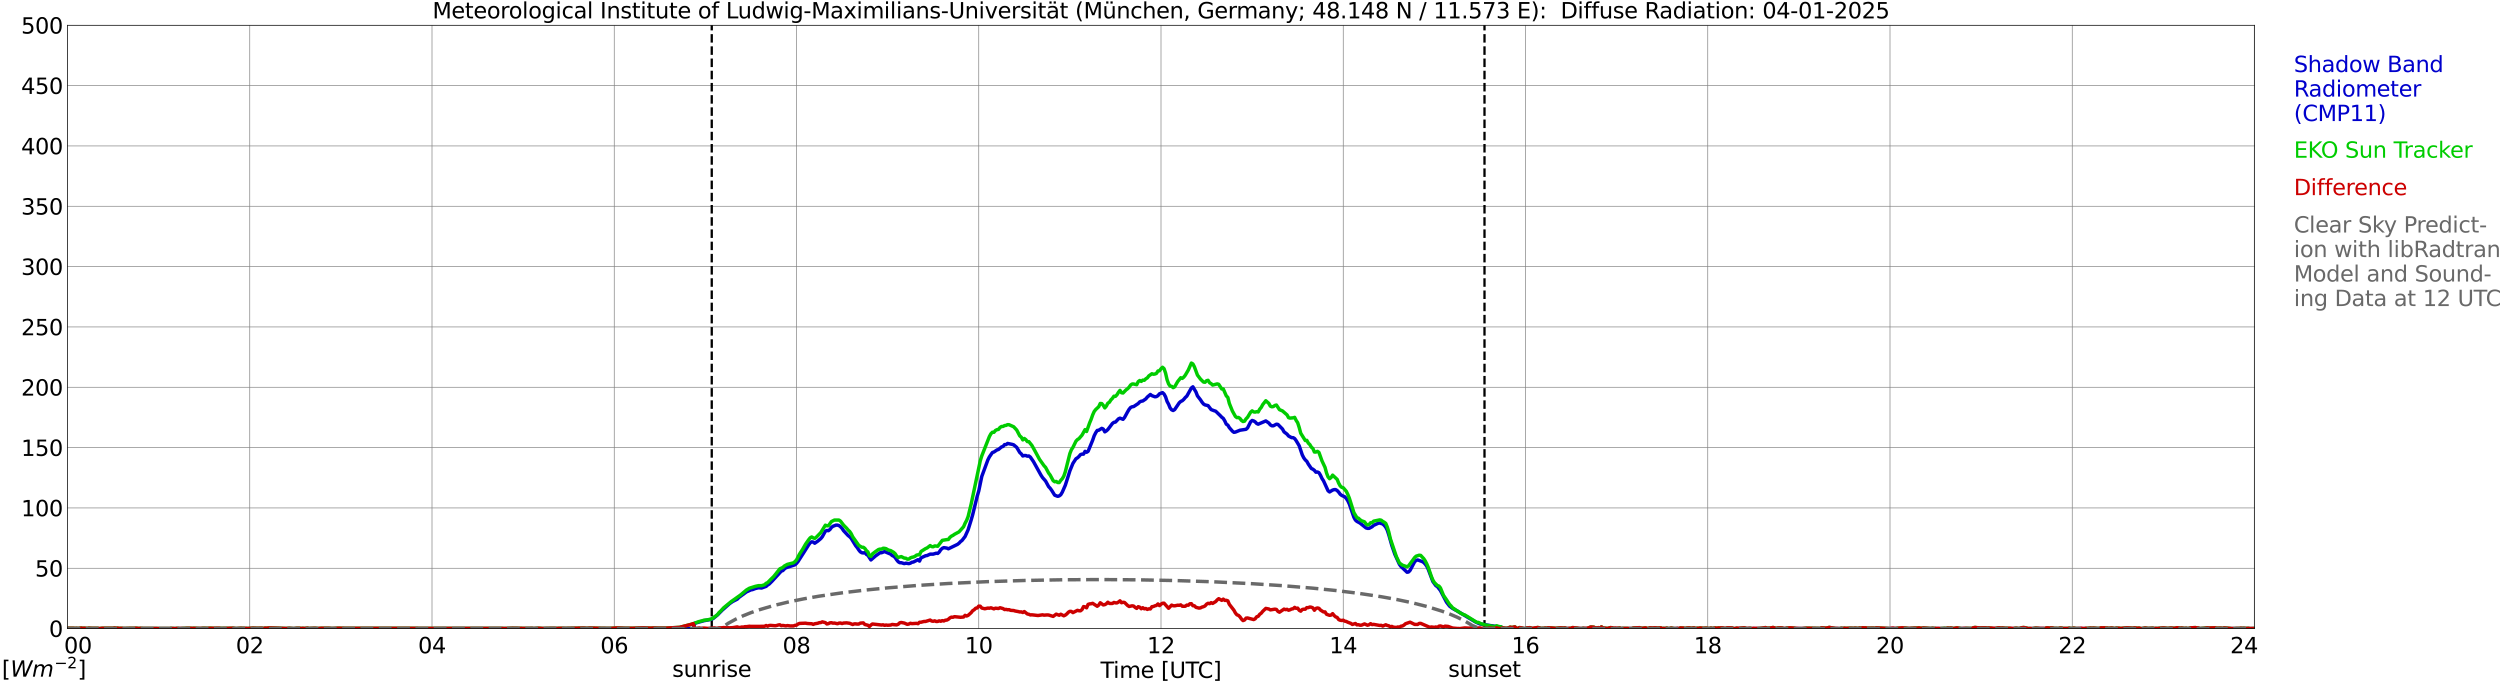 <?xml version="1.0" encoding="utf-8" standalone="no"?>
<!DOCTYPE svg PUBLIC "-//W3C//DTD SVG 1.1//EN"
  "http://www.w3.org/Graphics/SVG/1.1/DTD/svg11.dtd">
<svg xmlns:xlink="http://www.w3.org/1999/xlink" width="1085.4pt" height="296.64pt" viewBox="0 0 1085.4 296.64" xmlns="http://www.w3.org/2000/svg" version="1.1">
 <defs>
  <style type="text/css">*{stroke-linejoin: round; stroke-linecap: butt}</style>
 </defs>
 <g id="figure_1">
  <g id="patch_1">
   <path d="M 0 296.64 
L 1085.4 296.64 
L 1085.4 0 
L 0 0 
z
" style="fill: #ffffff"/>
  </g>
  <g id="axes_1">
   <g id="patch_2">
    <path d="M 29.306 272.909 
L 978.814 272.909 
L 978.814 10.976 
L 29.306 10.976 
z
" style="fill: #ffffff"/>
   </g>
   <g id="patch_3">
    <path d="M 978.814 272.909 
L 978.814 272.909 
L 978.814 10.976 
L 978.814 10.976 
z
" clip-path="url(#p29c3e0a571)" style="fill: #d3d3d3; opacity: 0.25; stroke: #d3d3d3; stroke-linejoin: miter"/>
   </g>
   <g id="matplotlib.axis_1">
    <g id="xtick_1">
     <g id="line2d_1">
      <path d="M 29.306 272.909 
L 29.306 10.976 
" clip-path="url(#p29c3e0a571)" style="fill: none; stroke: #808080; stroke-width: 0.3; stroke-linecap: square"/>
     </g>
     <g id="line2d_2"/>
     <g id="text_1">
      <!--    00 -->
      <g transform="translate(18.733 283.627) scale(0.095 -0.095)">
       <defs>
        <path id="DejaVuSans-20" transform="scale(0.016)"/>
        <path id="DejaVuSans-30" d="M 2034 4250 
Q 1547 4250 1301 3770 
Q 1056 3291 1056 2328 
Q 1056 1369 1301 889 
Q 1547 409 2034 409 
Q 2525 409 2770 889 
Q 3016 1369 3016 2328 
Q 3016 3291 2770 3770 
Q 2525 4250 2034 4250 
z
M 2034 4750 
Q 2819 4750 3233 4129 
Q 3647 3509 3647 2328 
Q 3647 1150 3233 529 
Q 2819 -91 2034 -91 
Q 1250 -91 836 529 
Q 422 1150 422 2328 
Q 422 3509 836 4129 
Q 1250 4750 2034 4750 
z
" transform="scale(0.016)"/>
       </defs>
       <use xlink:href="#DejaVuSans-20"/>
       <use xlink:href="#DejaVuSans-20" transform="translate(31.787 0)"/>
       <use xlink:href="#DejaVuSans-20" transform="translate(63.574 0)"/>
       <use xlink:href="#DejaVuSans-30" transform="translate(95.361 0)"/>
       <use xlink:href="#DejaVuSans-30" transform="translate(158.984 0)"/>
      </g>
     </g>
    </g>
    <g id="xtick_2">
     <g id="line2d_3">
      <path d="M 108.431 272.909 
L 108.431 10.976 
" clip-path="url(#p29c3e0a571)" style="fill: none; stroke: #808080; stroke-width: 0.3; stroke-linecap: square"/>
     </g>
     <g id="line2d_4"/>
     <g id="text_2">
      <!-- 02 -->
      <g transform="translate(102.387 283.627) scale(0.095 -0.095)">
       <defs>
        <path id="DejaVuSans-32" d="M 1228 531 
L 3431 531 
L 3431 0 
L 469 0 
L 469 531 
Q 828 903 1448 1529 
Q 2069 2156 2228 2338 
Q 2531 2678 2651 2914 
Q 2772 3150 2772 3378 
Q 2772 3750 2511 3984 
Q 2250 4219 1831 4219 
Q 1534 4219 1204 4116 
Q 875 4013 500 3803 
L 500 4441 
Q 881 4594 1212 4672 
Q 1544 4750 1819 4750 
Q 2544 4750 2975 4387 
Q 3406 4025 3406 3419 
Q 3406 3131 3298 2873 
Q 3191 2616 2906 2266 
Q 2828 2175 2409 1742 
Q 1991 1309 1228 531 
z
" transform="scale(0.016)"/>
       </defs>
       <use xlink:href="#DejaVuSans-30"/>
       <use xlink:href="#DejaVuSans-32" transform="translate(63.623 0)"/>
      </g>
     </g>
    </g>
    <g id="xtick_3">
     <g id="line2d_5">
      <path d="M 187.557 272.909 
L 187.557 10.976 
" clip-path="url(#p29c3e0a571)" style="fill: none; stroke: #808080; stroke-width: 0.3; stroke-linecap: square"/>
     </g>
     <g id="line2d_6"/>
     <g id="text_3">
      <!-- 04 -->
      <g transform="translate(181.513 283.627) scale(0.095 -0.095)">
       <defs>
        <path id="DejaVuSans-34" d="M 2419 4116 
L 825 1625 
L 2419 1625 
L 2419 4116 
z
M 2253 4666 
L 3047 4666 
L 3047 1625 
L 3713 1625 
L 3713 1100 
L 3047 1100 
L 3047 0 
L 2419 0 
L 2419 1100 
L 313 1100 
L 313 1709 
L 2253 4666 
z
" transform="scale(0.016)"/>
       </defs>
       <use xlink:href="#DejaVuSans-30"/>
       <use xlink:href="#DejaVuSans-34" transform="translate(63.623 0)"/>
      </g>
     </g>
    </g>
    <g id="xtick_4">
     <g id="line2d_7">
      <path d="M 266.683 272.909 
L 266.683 10.976 
" clip-path="url(#p29c3e0a571)" style="fill: none; stroke: #808080; stroke-width: 0.3; stroke-linecap: square"/>
     </g>
     <g id="line2d_8"/>
     <g id="text_4">
      <!-- 06 -->
      <g transform="translate(260.638 283.627) scale(0.095 -0.095)">
       <defs>
        <path id="DejaVuSans-36" d="M 2113 2584 
Q 1688 2584 1439 2293 
Q 1191 2003 1191 1497 
Q 1191 994 1439 701 
Q 1688 409 2113 409 
Q 2538 409 2786 701 
Q 3034 994 3034 1497 
Q 3034 2003 2786 2293 
Q 2538 2584 2113 2584 
z
M 3366 4563 
L 3366 3988 
Q 3128 4100 2886 4159 
Q 2644 4219 2406 4219 
Q 1781 4219 1451 3797 
Q 1122 3375 1075 2522 
Q 1259 2794 1537 2939 
Q 1816 3084 2150 3084 
Q 2853 3084 3261 2657 
Q 3669 2231 3669 1497 
Q 3669 778 3244 343 
Q 2819 -91 2113 -91 
Q 1303 -91 875 529 
Q 447 1150 447 2328 
Q 447 3434 972 4092 
Q 1497 4750 2381 4750 
Q 2619 4750 2861 4703 
Q 3103 4656 3366 4563 
z
" transform="scale(0.016)"/>
       </defs>
       <use xlink:href="#DejaVuSans-30"/>
       <use xlink:href="#DejaVuSans-36" transform="translate(63.623 0)"/>
      </g>
     </g>
    </g>
    <g id="xtick_5">
     <g id="line2d_9">
      <path d="M 345.808 272.909 
L 345.808 10.976 
" clip-path="url(#p29c3e0a571)" style="fill: none; stroke: #808080; stroke-width: 0.3; stroke-linecap: square"/>
     </g>
     <g id="line2d_10"/>
     <g id="text_5">
      <!-- 08 -->
      <g transform="translate(339.764 283.627) scale(0.095 -0.095)">
       <defs>
        <path id="DejaVuSans-38" d="M 2034 2216 
Q 1584 2216 1326 1975 
Q 1069 1734 1069 1313 
Q 1069 891 1326 650 
Q 1584 409 2034 409 
Q 2484 409 2743 651 
Q 3003 894 3003 1313 
Q 3003 1734 2745 1975 
Q 2488 2216 2034 2216 
z
M 1403 2484 
Q 997 2584 770 2862 
Q 544 3141 544 3541 
Q 544 4100 942 4425 
Q 1341 4750 2034 4750 
Q 2731 4750 3128 4425 
Q 3525 4100 3525 3541 
Q 3525 3141 3298 2862 
Q 3072 2584 2669 2484 
Q 3125 2378 3379 2068 
Q 3634 1759 3634 1313 
Q 3634 634 3220 271 
Q 2806 -91 2034 -91 
Q 1263 -91 848 271 
Q 434 634 434 1313 
Q 434 1759 690 2068 
Q 947 2378 1403 2484 
z
M 1172 3481 
Q 1172 3119 1398 2916 
Q 1625 2713 2034 2713 
Q 2441 2713 2670 2916 
Q 2900 3119 2900 3481 
Q 2900 3844 2670 4047 
Q 2441 4250 2034 4250 
Q 1625 4250 1398 4047 
Q 1172 3844 1172 3481 
z
" transform="scale(0.016)"/>
       </defs>
       <use xlink:href="#DejaVuSans-30"/>
       <use xlink:href="#DejaVuSans-38" transform="translate(63.623 0)"/>
      </g>
     </g>
    </g>
    <g id="xtick_6">
     <g id="line2d_11">
      <path d="M 424.934 272.909 
L 424.934 10.976 
" clip-path="url(#p29c3e0a571)" style="fill: none; stroke: #808080; stroke-width: 0.3; stroke-linecap: square"/>
     </g>
     <g id="line2d_12"/>
     <g id="text_6">
      <!-- 10 -->
      <g transform="translate(418.89 283.627) scale(0.095 -0.095)">
       <defs>
        <path id="DejaVuSans-31" d="M 794 531 
L 1825 531 
L 1825 4091 
L 703 3866 
L 703 4441 
L 1819 4666 
L 2450 4666 
L 2450 531 
L 3481 531 
L 3481 0 
L 794 0 
L 794 531 
z
" transform="scale(0.016)"/>
       </defs>
       <use xlink:href="#DejaVuSans-31"/>
       <use xlink:href="#DejaVuSans-30" transform="translate(63.623 0)"/>
      </g>
     </g>
    </g>
    <g id="xtick_7">
     <g id="line2d_13">
      <path d="M 504.06 272.909 
L 504.06 10.976 
" clip-path="url(#p29c3e0a571)" style="fill: none; stroke: #808080; stroke-width: 0.3; stroke-linecap: square"/>
     </g>
     <g id="line2d_14"/>
     <g id="text_7">
      <!-- 12 -->
      <g transform="translate(498.015 283.627) scale(0.095 -0.095)">
       <use xlink:href="#DejaVuSans-31"/>
       <use xlink:href="#DejaVuSans-32" transform="translate(63.623 0)"/>
      </g>
     </g>
    </g>
    <g id="xtick_8">
     <g id="line2d_15">
      <path d="M 583.185 272.909 
L 583.185 10.976 
" clip-path="url(#p29c3e0a571)" style="fill: none; stroke: #808080; stroke-width: 0.3; stroke-linecap: square"/>
     </g>
     <g id="line2d_16"/>
     <g id="text_8">
      <!-- 14 -->
      <g transform="translate(577.141 283.627) scale(0.095 -0.095)">
       <use xlink:href="#DejaVuSans-31"/>
       <use xlink:href="#DejaVuSans-34" transform="translate(63.623 0)"/>
      </g>
     </g>
    </g>
    <g id="xtick_9">
     <g id="line2d_17">
      <path d="M 662.311 272.909 
L 662.311 10.976 
" clip-path="url(#p29c3e0a571)" style="fill: none; stroke: #808080; stroke-width: 0.3; stroke-linecap: square"/>
     </g>
     <g id="line2d_18"/>
     <g id="text_9">
      <!-- 16 -->
      <g transform="translate(656.267 283.627) scale(0.095 -0.095)">
       <use xlink:href="#DejaVuSans-31"/>
       <use xlink:href="#DejaVuSans-36" transform="translate(63.623 0)"/>
      </g>
     </g>
    </g>
    <g id="xtick_10">
     <g id="line2d_19">
      <path d="M 741.437 272.909 
L 741.437 10.976 
" clip-path="url(#p29c3e0a571)" style="fill: none; stroke: #808080; stroke-width: 0.3; stroke-linecap: square"/>
     </g>
     <g id="line2d_20"/>
     <g id="text_10">
      <!-- 18 -->
      <g transform="translate(735.392 283.627) scale(0.095 -0.095)">
       <use xlink:href="#DejaVuSans-31"/>
       <use xlink:href="#DejaVuSans-38" transform="translate(63.623 0)"/>
      </g>
     </g>
    </g>
    <g id="xtick_11">
     <g id="line2d_21">
      <path d="M 820.562 272.909 
L 820.562 10.976 
" clip-path="url(#p29c3e0a571)" style="fill: none; stroke: #808080; stroke-width: 0.3; stroke-linecap: square"/>
     </g>
     <g id="line2d_22"/>
     <g id="text_11">
      <!-- 20 -->
      <g transform="translate(814.518 283.627) scale(0.095 -0.095)">
       <use xlink:href="#DejaVuSans-32"/>
       <use xlink:href="#DejaVuSans-30" transform="translate(63.623 0)"/>
      </g>
     </g>
    </g>
    <g id="xtick_12">
     <g id="line2d_23">
      <path d="M 899.688 272.909 
L 899.688 10.976 
" clip-path="url(#p29c3e0a571)" style="fill: none; stroke: #808080; stroke-width: 0.3; stroke-linecap: square"/>
     </g>
     <g id="line2d_24"/>
     <g id="text_12">
      <!-- 22 -->
      <g transform="translate(893.644 283.627) scale(0.095 -0.095)">
       <use xlink:href="#DejaVuSans-32"/>
       <use xlink:href="#DejaVuSans-32" transform="translate(63.623 0)"/>
      </g>
     </g>
    </g>
    <g id="xtick_13">
     <g id="line2d_25">
      <path d="M 978.814 272.909 
L 978.814 10.976 
" clip-path="url(#p29c3e0a571)" style="fill: none; stroke: #808080; stroke-width: 0.3; stroke-linecap: square"/>
     </g>
     <g id="line2d_26"/>
     <g id="text_13">
      <!-- 24    -->
      <g transform="translate(968.241 283.627) scale(0.095 -0.095)">
       <use xlink:href="#DejaVuSans-32"/>
       <use xlink:href="#DejaVuSans-34" transform="translate(63.623 0)"/>
       <use xlink:href="#DejaVuSans-20" transform="translate(127.246 0)"/>
       <use xlink:href="#DejaVuSans-20" transform="translate(159.033 0)"/>
       <use xlink:href="#DejaVuSans-20" transform="translate(190.82 0)"/>
      </g>
     </g>
    </g>
    <g id="text_14">
     <!-- Time [UTC] -->
     <g transform="translate(477.806 294.322) scale(0.095 -0.095)">
      <defs>
       <path id="DejaVuSans-54" d="M -19 4666 
L 3928 4666 
L 3928 4134 
L 2272 4134 
L 2272 0 
L 1638 0 
L 1638 4134 
L -19 4134 
L -19 4666 
z
" transform="scale(0.016)"/>
       <path id="DejaVuSans-69" d="M 603 3500 
L 1178 3500 
L 1178 0 
L 603 0 
L 603 3500 
z
M 603 4863 
L 1178 4863 
L 1178 4134 
L 603 4134 
L 603 4863 
z
" transform="scale(0.016)"/>
       <path id="DejaVuSans-6d" d="M 3328 2828 
Q 3544 3216 3844 3400 
Q 4144 3584 4550 3584 
Q 5097 3584 5394 3201 
Q 5691 2819 5691 2113 
L 5691 0 
L 5113 0 
L 5113 2094 
Q 5113 2597 4934 2840 
Q 4756 3084 4391 3084 
Q 3944 3084 3684 2787 
Q 3425 2491 3425 1978 
L 3425 0 
L 2847 0 
L 2847 2094 
Q 2847 2600 2669 2842 
Q 2491 3084 2119 3084 
Q 1678 3084 1418 2786 
Q 1159 2488 1159 1978 
L 1159 0 
L 581 0 
L 581 3500 
L 1159 3500 
L 1159 2956 
Q 1356 3278 1631 3431 
Q 1906 3584 2284 3584 
Q 2666 3584 2933 3390 
Q 3200 3197 3328 2828 
z
" transform="scale(0.016)"/>
       <path id="DejaVuSans-65" d="M 3597 1894 
L 3597 1613 
L 953 1613 
Q 991 1019 1311 708 
Q 1631 397 2203 397 
Q 2534 397 2845 478 
Q 3156 559 3463 722 
L 3463 178 
Q 3153 47 2828 -22 
Q 2503 -91 2169 -91 
Q 1331 -91 842 396 
Q 353 884 353 1716 
Q 353 2575 817 3079 
Q 1281 3584 2069 3584 
Q 2775 3584 3186 3129 
Q 3597 2675 3597 1894 
z
M 3022 2063 
Q 3016 2534 2758 2815 
Q 2500 3097 2075 3097 
Q 1594 3097 1305 2825 
Q 1016 2553 972 2059 
L 3022 2063 
z
" transform="scale(0.016)"/>
       <path id="DejaVuSans-5b" d="M 550 4863 
L 1875 4863 
L 1875 4416 
L 1125 4416 
L 1125 -397 
L 1875 -397 
L 1875 -844 
L 550 -844 
L 550 4863 
z
" transform="scale(0.016)"/>
       <path id="DejaVuSans-55" d="M 556 4666 
L 1191 4666 
L 1191 1831 
Q 1191 1081 1462 751 
Q 1734 422 2344 422 
Q 2950 422 3222 751 
Q 3494 1081 3494 1831 
L 3494 4666 
L 4128 4666 
L 4128 1753 
Q 4128 841 3676 375 
Q 3225 -91 2344 -91 
Q 1459 -91 1007 375 
Q 556 841 556 1753 
L 556 4666 
z
" transform="scale(0.016)"/>
       <path id="DejaVuSans-43" d="M 4122 4306 
L 4122 3641 
Q 3803 3938 3442 4084 
Q 3081 4231 2675 4231 
Q 1875 4231 1450 3742 
Q 1025 3253 1025 2328 
Q 1025 1406 1450 917 
Q 1875 428 2675 428 
Q 3081 428 3442 575 
Q 3803 722 4122 1019 
L 4122 359 
Q 3791 134 3420 21 
Q 3050 -91 2638 -91 
Q 1578 -91 968 557 
Q 359 1206 359 2328 
Q 359 3453 968 4101 
Q 1578 4750 2638 4750 
Q 3056 4750 3426 4639 
Q 3797 4528 4122 4306 
z
" transform="scale(0.016)"/>
       <path id="DejaVuSans-5d" d="M 1947 4863 
L 1947 -844 
L 622 -844 
L 622 -397 
L 1369 -397 
L 1369 4416 
L 622 4416 
L 622 4863 
L 1947 4863 
z
" transform="scale(0.016)"/>
      </defs>
      <use xlink:href="#DejaVuSans-54"/>
      <use xlink:href="#DejaVuSans-69" transform="translate(57.959 0)"/>
      <use xlink:href="#DejaVuSans-6d" transform="translate(85.742 0)"/>
      <use xlink:href="#DejaVuSans-65" transform="translate(183.154 0)"/>
      <use xlink:href="#DejaVuSans-20" transform="translate(244.678 0)"/>
      <use xlink:href="#DejaVuSans-5b" transform="translate(276.465 0)"/>
      <use xlink:href="#DejaVuSans-55" transform="translate(315.479 0)"/>
      <use xlink:href="#DejaVuSans-54" transform="translate(388.672 0)"/>
      <use xlink:href="#DejaVuSans-43" transform="translate(443.881 0)"/>
      <use xlink:href="#DejaVuSans-5d" transform="translate(513.705 0)"/>
     </g>
    </g>
   </g>
   <g id="matplotlib.axis_2">
    <g id="ytick_1">
     <g id="line2d_27">
      <path d="M 29.306 272.909 
L 978.814 272.909 
" clip-path="url(#p29c3e0a571)" style="fill: none; stroke: #808080; stroke-width: 0.3; stroke-linecap: square"/>
     </g>
     <g id="line2d_28"/>
     <g id="text_15">
      <!-- 0 -->
      <g transform="translate(21.261 276.518) scale(0.095 -0.095)">
       <use xlink:href="#DejaVuSans-30"/>
      </g>
     </g>
    </g>
    <g id="ytick_2">
     <g id="line2d_29">
      <path d="M 29.306 246.715 
L 978.814 246.715 
" clip-path="url(#p29c3e0a571)" style="fill: none; stroke: #808080; stroke-width: 0.3; stroke-linecap: square"/>
     </g>
     <g id="line2d_30"/>
     <g id="text_16">
      <!-- 50 -->
      <g transform="translate(15.217 250.325) scale(0.095 -0.095)">
       <defs>
        <path id="DejaVuSans-35" d="M 691 4666 
L 3169 4666 
L 3169 4134 
L 1269 4134 
L 1269 2991 
Q 1406 3038 1543 3061 
Q 1681 3084 1819 3084 
Q 2600 3084 3056 2656 
Q 3513 2228 3513 1497 
Q 3513 744 3044 326 
Q 2575 -91 1722 -91 
Q 1428 -91 1123 -41 
Q 819 9 494 109 
L 494 744 
Q 775 591 1075 516 
Q 1375 441 1709 441 
Q 2250 441 2565 725 
Q 2881 1009 2881 1497 
Q 2881 1984 2565 2268 
Q 2250 2553 1709 2553 
Q 1456 2553 1204 2497 
Q 953 2441 691 2322 
L 691 4666 
z
" transform="scale(0.016)"/>
       </defs>
       <use xlink:href="#DejaVuSans-35"/>
       <use xlink:href="#DejaVuSans-30" transform="translate(63.623 0)"/>
      </g>
     </g>
    </g>
    <g id="ytick_3">
     <g id="line2d_31">
      <path d="M 29.306 220.522 
L 978.814 220.522 
" clip-path="url(#p29c3e0a571)" style="fill: none; stroke: #808080; stroke-width: 0.3; stroke-linecap: square"/>
     </g>
     <g id="line2d_32"/>
     <g id="text_17">
      <!-- 100 -->
      <g transform="translate(9.173 224.131) scale(0.095 -0.095)">
       <use xlink:href="#DejaVuSans-31"/>
       <use xlink:href="#DejaVuSans-30" transform="translate(63.623 0)"/>
       <use xlink:href="#DejaVuSans-30" transform="translate(127.246 0)"/>
      </g>
     </g>
    </g>
    <g id="ytick_4">
     <g id="line2d_33">
      <path d="M 29.306 194.329 
L 978.814 194.329 
" clip-path="url(#p29c3e0a571)" style="fill: none; stroke: #808080; stroke-width: 0.3; stroke-linecap: square"/>
     </g>
     <g id="line2d_34"/>
     <g id="text_18">
      <!-- 150 -->
      <g transform="translate(9.173 197.938) scale(0.095 -0.095)">
       <use xlink:href="#DejaVuSans-31"/>
       <use xlink:href="#DejaVuSans-35" transform="translate(63.623 0)"/>
       <use xlink:href="#DejaVuSans-30" transform="translate(127.246 0)"/>
      </g>
     </g>
    </g>
    <g id="ytick_5">
     <g id="line2d_35">
      <path d="M 29.306 168.136 
L 978.814 168.136 
" clip-path="url(#p29c3e0a571)" style="fill: none; stroke: #808080; stroke-width: 0.3; stroke-linecap: square"/>
     </g>
     <g id="line2d_36"/>
     <g id="text_19">
      <!-- 200 -->
      <g transform="translate(9.173 171.745) scale(0.095 -0.095)">
       <use xlink:href="#DejaVuSans-32"/>
       <use xlink:href="#DejaVuSans-30" transform="translate(63.623 0)"/>
       <use xlink:href="#DejaVuSans-30" transform="translate(127.246 0)"/>
      </g>
     </g>
    </g>
    <g id="ytick_6">
     <g id="line2d_37">
      <path d="M 29.306 141.942 
L 978.814 141.942 
" clip-path="url(#p29c3e0a571)" style="fill: none; stroke: #808080; stroke-width: 0.3; stroke-linecap: square"/>
     </g>
     <g id="line2d_38"/>
     <g id="text_20">
      <!-- 250 -->
      <g transform="translate(9.173 145.551) scale(0.095 -0.095)">
       <use xlink:href="#DejaVuSans-32"/>
       <use xlink:href="#DejaVuSans-35" transform="translate(63.623 0)"/>
       <use xlink:href="#DejaVuSans-30" transform="translate(127.246 0)"/>
      </g>
     </g>
    </g>
    <g id="ytick_7">
     <g id="line2d_39">
      <path d="M 29.306 115.749 
L 978.814 115.749 
" clip-path="url(#p29c3e0a571)" style="fill: none; stroke: #808080; stroke-width: 0.3; stroke-linecap: square"/>
     </g>
     <g id="line2d_40"/>
     <g id="text_21">
      <!-- 300 -->
      <g transform="translate(9.173 119.358) scale(0.095 -0.095)">
       <defs>
        <path id="DejaVuSans-33" d="M 2597 2516 
Q 3050 2419 3304 2112 
Q 3559 1806 3559 1356 
Q 3559 666 3084 287 
Q 2609 -91 1734 -91 
Q 1441 -91 1130 -33 
Q 819 25 488 141 
L 488 750 
Q 750 597 1062 519 
Q 1375 441 1716 441 
Q 2309 441 2620 675 
Q 2931 909 2931 1356 
Q 2931 1769 2642 2001 
Q 2353 2234 1838 2234 
L 1294 2234 
L 1294 2753 
L 1863 2753 
Q 2328 2753 2575 2939 
Q 2822 3125 2822 3475 
Q 2822 3834 2567 4026 
Q 2313 4219 1838 4219 
Q 1578 4219 1281 4162 
Q 984 4106 628 3988 
L 628 4550 
Q 988 4650 1302 4700 
Q 1616 4750 1894 4750 
Q 2613 4750 3031 4423 
Q 3450 4097 3450 3541 
Q 3450 3153 3228 2886 
Q 3006 2619 2597 2516 
z
" transform="scale(0.016)"/>
       </defs>
       <use xlink:href="#DejaVuSans-33"/>
       <use xlink:href="#DejaVuSans-30" transform="translate(63.623 0)"/>
       <use xlink:href="#DejaVuSans-30" transform="translate(127.246 0)"/>
      </g>
     </g>
    </g>
    <g id="ytick_8">
     <g id="line2d_41">
      <path d="M 29.306 89.556 
L 978.814 89.556 
" clip-path="url(#p29c3e0a571)" style="fill: none; stroke: #808080; stroke-width: 0.3; stroke-linecap: square"/>
     </g>
     <g id="line2d_42"/>
     <g id="text_22">
      <!-- 350 -->
      <g transform="translate(9.173 93.165) scale(0.095 -0.095)">
       <use xlink:href="#DejaVuSans-33"/>
       <use xlink:href="#DejaVuSans-35" transform="translate(63.623 0)"/>
       <use xlink:href="#DejaVuSans-30" transform="translate(127.246 0)"/>
      </g>
     </g>
    </g>
    <g id="ytick_9">
     <g id="line2d_43">
      <path d="M 29.306 63.362 
L 978.814 63.362 
" clip-path="url(#p29c3e0a571)" style="fill: none; stroke: #808080; stroke-width: 0.3; stroke-linecap: square"/>
     </g>
     <g id="line2d_44"/>
     <g id="text_23">
      <!-- 400 -->
      <g transform="translate(9.173 66.972) scale(0.095 -0.095)">
       <use xlink:href="#DejaVuSans-34"/>
       <use xlink:href="#DejaVuSans-30" transform="translate(63.623 0)"/>
       <use xlink:href="#DejaVuSans-30" transform="translate(127.246 0)"/>
      </g>
     </g>
    </g>
    <g id="ytick_10">
     <g id="line2d_45">
      <path d="M 29.306 37.169 
L 978.814 37.169 
" clip-path="url(#p29c3e0a571)" style="fill: none; stroke: #808080; stroke-width: 0.3; stroke-linecap: square"/>
     </g>
     <g id="line2d_46"/>
     <g id="text_24">
      <!-- 450 -->
      <g transform="translate(9.173 40.778) scale(0.095 -0.095)">
       <use xlink:href="#DejaVuSans-34"/>
       <use xlink:href="#DejaVuSans-35" transform="translate(63.623 0)"/>
       <use xlink:href="#DejaVuSans-30" transform="translate(127.246 0)"/>
      </g>
     </g>
    </g>
    <g id="ytick_11">
     <g id="line2d_47">
      <path d="M 29.306 10.976 
L 978.814 10.976 
" clip-path="url(#p29c3e0a571)" style="fill: none; stroke: #808080; stroke-width: 0.3; stroke-linecap: square"/>
     </g>
     <g id="line2d_48"/>
     <g id="text_25">
      <!-- 500 -->
      <g transform="translate(9.173 14.585) scale(0.095 -0.095)">
       <use xlink:href="#DejaVuSans-35"/>
       <use xlink:href="#DejaVuSans-30" transform="translate(63.623 0)"/>
       <use xlink:href="#DejaVuSans-30" transform="translate(127.246 0)"/>
      </g>
     </g>
    </g>
   </g>
   <g id="line2d_49">
    <path d="M 309.015 272.909 
L 309.015 10.976 
" clip-path="url(#p29c3e0a571)" style="fill: none; stroke-dasharray: 3.7,1.6; stroke-dashoffset: 0; stroke: #000000"/>
   </g>
   <g id="line2d_50">
    <path d="M 644.508 272.909 
L 644.508 10.976 
" clip-path="url(#p29c3e0a571)" style="fill: none; stroke-dasharray: 3.7,1.6; stroke-dashoffset: 0; stroke: #000000"/>
   </g>
   <g id="line2d_51">
    <path d="M 29.306 272.909 
L 300.971 272.909 
L 301.63 270.604 
L 305.586 269.493 
L 308.883 268.891 
L 309.543 268.587 
L 311.521 266.973 
L 313.499 264.962 
L 316.796 262.039 
L 318.114 261.132 
L 320.093 260.126 
L 320.752 259.419 
L 324.049 256.999 
L 326.027 256.093 
L 326.686 255.993 
L 328.005 255.49 
L 329.324 255.186 
L 330.643 255.291 
L 332.621 254.584 
L 333.28 253.982 
L 333.94 253.578 
L 335.258 252.268 
L 339.215 247.936 
L 339.874 247.732 
L 340.533 247.03 
L 341.193 246.522 
L 345.149 245.212 
L 345.808 244.61 
L 346.468 243.803 
L 349.105 239.675 
L 351.083 236.552 
L 351.743 235.646 
L 352.402 235.243 
L 353.062 235.342 
L 353.721 235.845 
L 355.04 234.939 
L 356.359 233.828 
L 357.018 233.027 
L 358.337 230.607 
L 358.996 230.303 
L 359.655 230.408 
L 360.315 229.899 
L 360.974 228.993 
L 361.634 228.49 
L 362.952 227.987 
L 363.612 227.987 
L 364.271 228.186 
L 364.93 228.694 
L 365.59 229.396 
L 366.249 230.408 
L 368.227 232.519 
L 368.887 233.027 
L 369.546 233.729 
L 371.524 236.956 
L 372.184 237.757 
L 372.843 238.768 
L 373.502 239.575 
L 374.162 239.973 
L 374.821 240.078 
L 375.481 239.874 
L 376.14 240.681 
L 376.799 241.084 
L 378.118 243.101 
L 380.096 241.388 
L 382.074 239.973 
L 382.734 239.973 
L 384.053 239.47 
L 386.69 240.581 
L 387.349 241.183 
L 388.009 241.487 
L 388.668 242.09 
L 389.328 243.101 
L 389.987 243.902 
L 390.646 244.306 
L 391.306 244.306 
L 392.624 244.709 
L 393.284 244.51 
L 394.603 244.709 
L 395.262 244.51 
L 395.921 244.107 
L 396.581 244.007 
L 398.559 242.996 
L 399.218 243.604 
L 399.878 242.195 
L 401.856 241.283 
L 402.515 241.183 
L 403.834 240.581 
L 405.153 240.581 
L 406.471 240.178 
L 407.131 240.277 
L 407.79 239.675 
L 408.45 238.664 
L 409.109 238.061 
L 409.768 237.757 
L 411.087 237.962 
L 411.746 238.266 
L 415.703 236.348 
L 416.362 235.845 
L 417.022 235.138 
L 417.681 234.635 
L 419 232.922 
L 420.318 230.004 
L 421.637 225.771 
L 422.297 223.456 
L 424.275 215.394 
L 424.934 213.178 
L 426.253 206.834 
L 428.89 199.678 
L 429.55 198.368 
L 430.869 196.456 
L 431.528 196.251 
L 432.847 195.345 
L 433.506 195.146 
L 434.825 194.035 
L 435.484 193.836 
L 436.144 193.03 
L 436.803 193.03 
L 437.462 192.527 
L 439.44 192.93 
L 440.1 193.129 
L 441.419 194.24 
L 442.737 196.456 
L 443.397 197.058 
L 444.056 197.964 
L 444.716 197.765 
L 445.375 197.765 
L 446.034 198.064 
L 446.694 197.964 
L 447.353 198.467 
L 448.672 200.385 
L 451.969 206.325 
L 452.628 207.336 
L 453.947 208.845 
L 455.266 211.265 
L 455.925 211.967 
L 456.584 212.874 
L 457.903 214.99 
L 459.222 215.493 
L 459.881 215.294 
L 460.541 214.791 
L 461.2 213.68 
L 462.519 210.658 
L 463.838 206.53 
L 464.497 204.413 
L 465.816 201.192 
L 467.134 199.175 
L 467.794 198.771 
L 468.453 198.169 
L 469.113 197.362 
L 469.772 197.158 
L 470.431 197.158 
L 471.091 195.953 
L 471.75 196.356 
L 472.409 195.953 
L 474.388 191.118 
L 475.047 189.2 
L 475.706 187.891 
L 476.366 186.885 
L 477.025 186.785 
L 478.344 185.978 
L 479.003 186.277 
L 479.663 187.487 
L 480.322 187.084 
L 480.981 186.481 
L 482.96 183.862 
L 483.619 183.359 
L 484.278 183.26 
L 485.597 181.845 
L 486.256 181.547 
L 487.575 182.049 
L 488.235 181.243 
L 489.553 178.822 
L 490.213 177.717 
L 490.872 176.91 
L 491.532 176.606 
L 492.191 176.507 
L 494.169 175.197 
L 494.828 174.49 
L 495.488 174.191 
L 496.147 174.092 
L 497.466 173.18 
L 498.125 172.379 
L 499.444 171.268 
L 500.103 171.771 
L 501.422 172.274 
L 502.082 172.175 
L 502.741 171.771 
L 503.4 170.964 
L 504.719 170.462 
L 505.379 171.069 
L 506.038 172.274 
L 506.697 174.291 
L 507.357 175.501 
L 508.016 177.109 
L 508.675 177.916 
L 509.335 178.22 
L 509.994 177.817 
L 511.972 174.893 
L 512.632 174.291 
L 513.291 173.987 
L 513.95 173.385 
L 514.61 172.578 
L 515.269 171.975 
L 517.247 168.45 
L 517.907 167.942 
L 519.226 170.163 
L 519.885 171.871 
L 521.204 173.584 
L 521.863 174.595 
L 522.522 175.402 
L 523.182 175.8 
L 524.501 176.104 
L 525.819 177.817 
L 527.138 178.32 
L 527.797 178.524 
L 529.776 180.436 
L 530.435 181.143 
L 531.094 181.646 
L 531.754 182.751 
L 532.413 184.166 
L 533.073 184.569 
L 533.732 185.675 
L 535.051 187.189 
L 535.71 187.691 
L 536.369 187.587 
L 538.348 186.785 
L 540.985 186.382 
L 541.644 185.774 
L 542.963 183.155 
L 543.623 182.552 
L 544.282 182.751 
L 544.941 183.155 
L 545.601 183.862 
L 546.26 184.166 
L 549.557 182.751 
L 550.876 183.658 
L 551.535 184.464 
L 552.195 184.868 
L 552.854 184.868 
L 554.173 184.166 
L 554.832 184.265 
L 556.81 186.277 
L 557.47 187.487 
L 558.788 188.498 
L 559.448 189.3 
L 560.766 190.007 
L 561.426 190.007 
L 562.085 190.41 
L 562.745 191.317 
L 564.063 193.533 
L 565.382 197.462 
L 566.042 198.771 
L 566.701 199.678 
L 567.36 200.285 
L 568.02 201.49 
L 569.338 203.407 
L 569.998 203.706 
L 570.657 204.214 
L 571.317 205.016 
L 571.976 204.916 
L 572.635 205.22 
L 573.295 206.325 
L 573.954 207.74 
L 574.613 208.746 
L 576.592 213.078 
L 577.251 213.581 
L 578.57 212.774 
L 579.229 212.575 
L 579.889 212.575 
L 580.548 212.979 
L 581.207 213.68 
L 581.867 214.587 
L 582.526 215.09 
L 583.845 215.697 
L 584.504 216.399 
L 585.164 217.41 
L 585.823 218.82 
L 587.801 224.561 
L 588.46 225.771 
L 589.12 226.374 
L 590.439 227.081 
L 593.076 229.197 
L 593.736 229.396 
L 594.395 229.396 
L 595.714 228.694 
L 596.373 228.087 
L 598.351 227.181 
L 599.011 227.081 
L 600.329 227.484 
L 600.989 228.087 
L 601.648 228.894 
L 602.307 230.203 
L 602.967 232.22 
L 604.286 236.851 
L 605.604 240.681 
L 607.582 245.013 
L 608.242 245.919 
L 610.879 248.439 
L 611.539 248.339 
L 612.198 247.632 
L 614.176 243.902 
L 614.836 243.3 
L 615.495 243.101 
L 617.473 243.803 
L 618.133 244.206 
L 618.792 244.913 
L 619.451 245.82 
L 620.111 247.229 
L 622.089 252.468 
L 623.408 254.28 
L 624.067 254.683 
L 625.386 256.397 
L 628.023 261.436 
L 629.342 263.149 
L 630.661 264.155 
L 631.98 264.857 
L 640.552 269.996 
L 642.53 270.902 
L 649.783 272.013 
L 651.102 272.113 
L 651.761 272.212 
L 652.42 272.909 
L 978.154 272.909 
L 978.154 272.909 
" clip-path="url(#p29c3e0a571)" style="fill: none; stroke: #0000cc; stroke-width: 1.5; stroke-linecap: square"/>
   </g>
   <g id="line2d_52">
    <path d="M 28.646 272.738 
L 30.625 272.77 
L 31.943 272.774 
L 32.603 272.832 
L 33.262 272.776 
L 33.921 272.86 
L 35.24 272.666 
L 35.9 272.77 
L 36.559 272.729 
L 37.878 272.849 
L 38.537 272.725 
L 39.856 272.789 
L 42.493 272.793 
L 43.153 272.907 
L 44.472 272.751 
L 45.79 272.771 
L 49.087 272.754 
L 49.747 272.654 
L 50.406 272.749 
L 51.065 272.713 
L 51.725 272.814 
L 53.043 272.792 
L 53.703 272.868 
L 56.34 272.798 
L 58.319 272.8 
L 58.978 272.718 
L 60.297 272.848 
L 60.956 272.796 
L 62.275 272.853 
L 63.594 272.853 
L 72.825 272.879 
L 73.484 272.903 
L 74.144 272.812 
L 76.122 272.893 
L 76.781 272.808 
L 77.441 272.836 
L 78.1 272.99 
L 79.419 272.813 
L 80.737 272.773 
L 82.716 272.769 
L 83.375 272.865 
L 84.034 272.731 
L 87.331 272.91 
L 87.991 272.744 
L 88.65 272.726 
L 89.969 272.816 
L 91.288 272.699 
L 92.606 272.795 
L 99.2 272.806 
L 101.178 272.739 
L 102.497 272.888 
L 104.475 272.765 
L 107.772 272.849 
L 109.75 272.704 
L 111.728 272.772 
L 113.707 272.727 
L 114.366 272.843 
L 115.025 272.703 
L 115.685 272.73 
L 117.003 272.6 
L 124.257 272.863 
L 125.575 272.767 
L 127.553 272.903 
L 128.872 272.763 
L 130.191 272.779 
L 130.85 272.849 
L 131.51 272.777 
L 132.169 272.853 
L 133.488 272.709 
L 134.147 272.852 
L 136.785 272.75 
L 138.104 272.87 
L 139.422 272.77 
L 141.4 272.766 
L 142.719 272.757 
L 144.038 272.862 
L 145.357 272.821 
L 146.676 272.731 
L 150.632 272.802 
L 217.889 272.817 
L 219.207 272.87 
L 222.504 272.745 
L 228.439 272.835 
L 231.076 272.797 
L 231.736 272.88 
L 233.714 272.746 
L 235.692 272.856 
L 240.308 272.779 
L 241.626 272.827 
L 243.604 272.777 
L 245.583 272.822 
L 253.495 272.672 
L 254.814 272.79 
L 256.133 272.661 
L 260.089 272.771 
L 264.705 272.834 
L 268.002 272.617 
L 271.298 272.76 
L 274.595 272.772 
L 279.211 272.574 
L 282.508 272.722 
L 283.827 272.628 
L 285.805 272.708 
L 289.102 272.699 
L 295.036 272.378 
L 300.311 271.007 
L 303.608 269.823 
L 304.927 269.518 
L 305.586 269.266 
L 306.905 269.161 
L 308.883 268.729 
L 309.543 268.376 
L 310.202 267.784 
L 310.861 267.366 
L 311.521 266.812 
L 312.18 265.943 
L 312.839 265.356 
L 314.158 263.904 
L 317.455 261.189 
L 321.411 258.394 
L 324.049 256.174 
L 325.368 255.385 
L 328.005 254.552 
L 329.324 254.269 
L 330.643 254.283 
L 331.961 253.873 
L 332.621 253.246 
L 333.28 252.952 
L 334.599 251.582 
L 335.918 250.31 
L 338.555 246.983 
L 339.874 246.364 
L 340.533 245.737 
L 341.852 245.02 
L 344.49 244.363 
L 345.149 243.818 
L 345.808 243.121 
L 347.127 240.549 
L 348.446 238.526 
L 349.765 236.214 
L 351.083 234.332 
L 351.743 233.515 
L 352.402 233.128 
L 353.062 233.513 
L 353.721 233.749 
L 354.38 233.267 
L 356.359 231.225 
L 358.337 228.016 
L 358.996 228.294 
L 359.655 228.259 
L 360.974 226.443 
L 362.293 225.781 
L 364.271 225.797 
L 364.93 226.273 
L 366.249 227.995 
L 367.568 229.334 
L 368.227 230.136 
L 368.887 230.726 
L 369.546 231.69 
L 370.206 233.064 
L 372.843 236.788 
L 374.162 237.58 
L 374.821 237.601 
L 375.481 238.099 
L 376.14 239.031 
L 376.799 239.624 
L 377.459 241.28 
L 378.118 241.561 
L 378.777 240.497 
L 380.096 239.487 
L 381.415 238.576 
L 382.074 238.398 
L 382.734 238.423 
L 383.393 238.026 
L 384.053 238.066 
L 384.712 238.217 
L 385.371 238.63 
L 386.031 238.902 
L 386.69 239.045 
L 388.009 239.819 
L 388.668 240.445 
L 389.328 241.485 
L 389.987 242.004 
L 391.306 241.654 
L 392.624 242.318 
L 393.284 242.347 
L 393.943 242.782 
L 394.603 242.723 
L 395.262 242.2 
L 395.921 241.952 
L 396.581 241.826 
L 397.24 241.548 
L 397.899 241.023 
L 398.559 240.873 
L 399.218 240.847 
L 399.878 239.43 
L 401.856 238.18 
L 402.515 237.893 
L 403.834 236.873 
L 404.493 237.3 
L 405.153 237.399 
L 405.812 237.012 
L 407.131 237.164 
L 409.109 234.598 
L 411.087 234.27 
L 411.746 234.214 
L 412.406 233.321 
L 413.065 232.779 
L 413.725 232.448 
L 414.384 231.979 
L 416.362 230.918 
L 418.34 228.7 
L 419 227.17 
L 419.659 225.949 
L 420.318 224.263 
L 421.637 218.848 
L 425.593 200.044 
L 426.253 197.921 
L 429.55 189.531 
L 430.209 188.325 
L 430.869 187.658 
L 431.528 187.688 
L 432.187 186.884 
L 432.847 186.551 
L 433.506 186.429 
L 434.165 185.588 
L 434.825 185.16 
L 435.484 185.149 
L 436.144 184.766 
L 436.803 184.685 
L 437.462 184.355 
L 438.122 184.408 
L 440.1 185.288 
L 441.419 186.707 
L 442.737 189.231 
L 443.397 189.804 
L 444.056 190.982 
L 444.716 190.373 
L 445.375 190.874 
L 446.034 191.715 
L 446.694 191.747 
L 448.012 193.394 
L 449.331 195.771 
L 451.309 199.425 
L 453.287 202.209 
L 453.947 202.913 
L 455.266 205.373 
L 455.925 206.237 
L 457.244 208.69 
L 457.903 209.152 
L 458.563 209.023 
L 459.222 209.501 
L 459.881 209.507 
L 460.541 208.555 
L 461.2 207.842 
L 461.859 206.721 
L 462.519 204.796 
L 464.497 196.916 
L 465.156 195.246 
L 465.816 194.252 
L 467.134 191.544 
L 467.794 190.843 
L 468.453 190.432 
L 469.772 188.902 
L 471.091 186.519 
L 471.75 187.335 
L 473.069 183.62 
L 473.728 182.042 
L 474.388 180.15 
L 475.047 178.668 
L 475.706 177.818 
L 477.025 176.581 
L 477.685 175.169 
L 478.344 175.223 
L 479.003 176.002 
L 479.663 177.089 
L 480.322 176.315 
L 480.981 175.044 
L 481.641 174.654 
L 482.3 173.633 
L 482.96 172.957 
L 483.619 172.018 
L 484.278 172.086 
L 484.938 171.409 
L 485.597 170.318 
L 486.256 169.489 
L 486.916 170.518 
L 487.575 170.621 
L 488.894 169.259 
L 489.553 168.782 
L 490.213 168.111 
L 490.872 167.154 
L 491.532 166.723 
L 492.191 166.724 
L 493.51 167.025 
L 494.169 165.687 
L 494.828 165.204 
L 495.488 165.583 
L 496.147 165.03 
L 496.807 165.097 
L 497.466 164.462 
L 498.125 164.051 
L 498.785 163.194 
L 500.103 162.268 
L 500.763 162.486 
L 501.422 162.388 
L 502.082 162.122 
L 502.741 161.073 
L 503.4 160.983 
L 504.06 160.092 
L 504.719 159.458 
L 505.379 160.044 
L 506.038 161.965 
L 506.697 164.861 
L 507.357 166.676 
L 508.016 167.637 
L 508.675 167.726 
L 509.335 168.3 
L 509.994 167.941 
L 511.313 165.646 
L 512.632 163.993 
L 513.291 164.284 
L 513.95 163.726 
L 514.61 162.882 
L 515.929 160.623 
L 517.247 157.633 
L 517.907 158.006 
L 518.566 159.265 
L 519.885 162.848 
L 521.204 164.591 
L 522.522 165.884 
L 523.182 165.96 
L 523.841 165.291 
L 524.501 165.12 
L 525.16 166.19 
L 525.819 166.56 
L 526.479 167.183 
L 528.457 166.673 
L 529.116 166.853 
L 530.435 168.878 
L 531.094 168.857 
L 532.413 171.882 
L 533.073 172.531 
L 533.732 175.159 
L 535.051 178.439 
L 536.369 180.811 
L 537.029 181.318 
L 537.688 181.241 
L 538.348 181.684 
L 539.007 182.543 
L 539.666 183.002 
L 540.326 182.853 
L 540.985 181.843 
L 541.644 181.164 
L 542.963 178.963 
L 543.623 178.382 
L 544.282 178.829 
L 544.941 178.915 
L 545.601 178.724 
L 546.26 178.841 
L 546.919 177.655 
L 547.579 176.864 
L 548.238 175.647 
L 549.557 173.988 
L 550.876 175.145 
L 551.535 176.345 
L 552.195 176.616 
L 552.854 176.503 
L 553.513 176.026 
L 554.173 175.857 
L 555.491 177.853 
L 556.81 178.413 
L 558.788 180.132 
L 559.448 181.333 
L 560.107 181.523 
L 561.426 181.402 
L 562.085 181.208 
L 562.745 182.539 
L 563.404 183.542 
L 564.063 185.595 
L 564.723 188.081 
L 566.701 191.262 
L 567.36 191.182 
L 568.02 192.393 
L 568.679 193.018 
L 569.338 194.138 
L 569.998 194.705 
L 570.657 196.251 
L 571.317 196.262 
L 571.976 195.961 
L 572.635 196.416 
L 573.954 200.106 
L 575.273 202.903 
L 575.932 205.353 
L 576.592 207.049 
L 577.251 207.826 
L 577.91 207.312 
L 578.57 206.288 
L 580.548 208.142 
L 581.207 209.773 
L 581.867 210.966 
L 582.526 211.575 
L 583.185 211.758 
L 584.504 213.3 
L 585.164 214.652 
L 585.823 216.264 
L 587.801 222.562 
L 589.12 224.749 
L 589.779 224.981 
L 590.439 225.614 
L 591.098 226.091 
L 592.417 226.56 
L 593.076 227.499 
L 593.736 227.939 
L 594.395 227.727 
L 595.054 226.957 
L 595.714 226.96 
L 596.373 226.258 
L 599.011 225.718 
L 599.67 225.854 
L 600.329 226.386 
L 600.989 226.737 
L 601.648 227.236 
L 602.307 228.85 
L 602.967 231.01 
L 603.626 233.889 
L 606.264 241.702 
L 607.582 244.436 
L 608.901 245.385 
L 610.879 246.062 
L 611.539 245.651 
L 612.858 243.893 
L 614.176 242.08 
L 614.836 241.465 
L 616.154 241.05 
L 616.814 241.135 
L 618.133 242.557 
L 618.792 243.556 
L 619.451 244.841 
L 620.111 246.373 
L 621.429 250.249 
L 622.089 251.839 
L 622.748 252.93 
L 624.067 254.229 
L 624.726 254.429 
L 625.386 255.253 
L 626.705 258.488 
L 628.023 260.4 
L 629.342 262.427 
L 630.001 263.091 
L 630.661 263.918 
L 631.32 264.302 
L 631.98 264.855 
L 632.639 265.197 
L 633.958 266.095 
L 635.276 266.802 
L 635.936 266.989 
L 637.255 267.777 
L 641.211 270.23 
L 641.87 270.221 
L 643.189 270.886 
L 643.848 270.981 
L 644.508 271.269 
L 648.464 271.971 
L 649.123 272.002 
L 649.783 271.671 
L 650.442 271.929 
L 651.761 272.172 
L 652.42 272.585 
L 653.739 272.78 
L 654.399 272.776 
L 655.717 272.26 
L 656.377 272.452 
L 657.695 272.153 
L 658.355 272.727 
L 659.014 272.933 
L 659.674 272.472 
L 660.333 272.54 
L 661.652 272.941 
L 662.311 272.958 
L 662.97 272.607 
L 664.289 272.498 
L 665.608 273.064 
L 666.267 272.74 
L 667.586 272.43 
L 668.246 272.557 
L 668.905 272.819 
L 670.224 272.797 
L 670.883 272.656 
L 671.542 272.75 
L 672.202 272.524 
L 675.499 272.797 
L 677.477 272.569 
L 678.796 272.674 
L 679.455 272.592 
L 680.114 272.993 
L 680.774 273.034 
L 681.433 272.826 
L 682.092 272.78 
L 682.752 272.462 
L 684.73 272.721 
L 685.389 272.958 
L 686.049 273.037 
L 687.368 272.763 
L 688.027 273 
L 688.686 273.044 
L 690.005 272.463 
L 690.664 272.216 
L 691.983 272.307 
L 692.643 272.617 
L 693.302 272.611 
L 693.961 272.493 
L 694.621 272.881 
L 695.28 272.18 
L 695.939 272.64 
L 697.918 272.857 
L 699.236 272.475 
L 699.896 272.54 
L 700.555 272.789 
L 701.215 273.193 
L 701.874 273.078 
L 702.533 272.76 
L 703.193 272.661 
L 703.852 272.971 
L 704.511 272.812 
L 706.49 272.811 
L 707.149 272.964 
L 708.468 272.946 
L 709.127 272.654 
L 711.765 272.506 
L 712.424 272.711 
L 713.083 272.78 
L 714.402 272.596 
L 715.062 272.846 
L 715.721 272.827 
L 716.38 272.553 
L 717.699 272.671 
L 718.358 272.523 
L 719.677 272.693 
L 720.996 272.571 
L 721.655 272.895 
L 722.315 272.813 
L 722.974 272.873 
L 723.633 272.685 
L 724.293 272.907 
L 724.952 272.846 
L 725.612 272.659 
L 726.93 272.935 
L 727.59 272.917 
L 728.249 273.09 
L 728.909 272.929 
L 729.568 272.622 
L 730.887 272.682 
L 731.546 272.977 
L 732.205 272.689 
L 733.524 272.61 
L 734.184 272.776 
L 735.502 272.596 
L 736.162 272.885 
L 736.821 272.761 
L 737.48 272.78 
L 738.14 272.636 
L 739.459 272.781 
L 740.777 272.69 
L 742.096 272.926 
L 742.756 272.661 
L 743.415 272.853 
L 744.734 272.629 
L 745.393 272.76 
L 746.052 272.622 
L 746.712 272.661 
L 747.371 272.557 
L 748.031 272.668 
L 748.69 273.058 
L 750.009 272.545 
L 751.327 272.588 
L 751.987 272.624 
L 752.646 272.958 
L 753.306 272.903 
L 753.965 272.721 
L 754.624 273.088 
L 755.284 273.029 
L 755.943 272.72 
L 757.262 272.532 
L 758.581 273.035 
L 759.899 272.766 
L 761.218 273.05 
L 765.174 272.756 
L 766.493 272.461 
L 767.153 272.756 
L 768.471 272.7 
L 769.79 272.424 
L 771.109 272.866 
L 771.768 272.668 
L 773.087 272.588 
L 773.746 272.639 
L 774.406 273.008 
L 775.065 272.992 
L 775.725 272.687 
L 777.703 272.611 
L 779.021 272.738 
L 779.681 273.02 
L 781.659 272.916 
L 782.318 272.976 
L 784.296 272.718 
L 790.231 272.852 
L 790.89 272.563 
L 792.868 272.73 
L 794.187 272.392 
L 797.484 273.038 
L 798.143 272.9 
L 798.803 272.917 
L 799.462 272.744 
L 800.122 272.839 
L 800.781 272.722 
L 801.44 272.811 
L 803.419 272.727 
L 804.737 272.793 
L 805.397 272.698 
L 806.715 272.836 
L 807.375 272.651 
L 808.034 272.744 
L 808.694 272.537 
L 809.353 272.619 
L 810.012 272.588 
L 810.672 272.752 
L 813.309 272.696 
L 813.969 272.786 
L 814.628 272.582 
L 820.562 272.925 
L 821.222 273.107 
L 821.881 273.17 
L 823.859 272.739 
L 827.156 272.658 
L 828.475 272.835 
L 829.134 273.064 
L 829.794 272.789 
L 833.091 272.585 
L 833.75 272.73 
L 834.409 272.748 
L 835.069 272.622 
L 837.706 272.837 
L 838.366 272.851 
L 839.025 272.747 
L 839.684 272.845 
L 840.344 272.82 
L 841.003 273.024 
L 842.322 272.928 
L 844.3 272.742 
L 844.959 272.85 
L 845.619 272.651 
L 846.278 272.751 
L 846.938 272.643 
L 848.256 272.875 
L 849.575 272.593 
L 850.894 272.81 
L 852.872 273.069 
L 853.531 272.821 
L 856.169 272.861 
L 856.828 272.515 
L 857.488 272.423 
L 859.466 272.617 
L 862.103 272.582 
L 862.763 272.702 
L 863.422 272.624 
L 864.741 272.786 
L 865.4 273.031 
L 866.06 272.985 
L 867.378 272.599 
L 868.038 272.552 
L 868.697 272.71 
L 869.357 272.622 
L 870.675 272.777 
L 872.653 272.787 
L 873.313 273.066 
L 875.291 272.725 
L 876.61 272.922 
L 877.929 272.505 
L 878.588 272.447 
L 879.247 272.525 
L 880.566 272.898 
L 881.225 272.846 
L 881.885 272.972 
L 882.544 272.927 
L 883.863 272.69 
L 885.182 272.877 
L 885.841 273.033 
L 887.16 273.034 
L 887.819 272.916 
L 888.479 272.606 
L 889.138 272.597 
L 889.797 272.707 
L 890.457 272.592 
L 891.116 272.624 
L 891.775 272.817 
L 893.754 272.848 
L 894.413 272.677 
L 895.072 272.7 
L 895.732 272.846 
L 897.71 272.858 
L 898.369 272.721 
L 899.029 272.86 
L 899.688 272.862 
L 900.347 272.697 
L 901.666 272.954 
L 902.326 272.868 
L 903.644 273.103 
L 904.304 272.965 
L 904.963 273.011 
L 905.622 272.791 
L 906.282 272.829 
L 907.601 272.68 
L 908.26 272.74 
L 908.919 272.683 
L 910.898 272.866 
L 911.557 272.811 
L 912.216 272.567 
L 912.876 272.616 
L 913.535 272.547 
L 914.194 272.693 
L 914.854 272.667 
L 915.513 272.798 
L 916.832 272.64 
L 918.151 272.897 
L 918.81 272.704 
L 920.129 272.756 
L 920.788 272.857 
L 922.107 272.703 
L 923.426 272.566 
L 926.063 272.749 
L 926.723 272.588 
L 928.041 272.757 
L 928.701 272.68 
L 929.36 272.886 
L 930.02 272.906 
L 931.338 272.637 
L 932.657 272.847 
L 934.635 272.721 
L 935.295 272.889 
L 935.954 272.811 
L 936.613 272.854 
L 939.251 272.604 
L 941.229 272.825 
L 942.548 272.631 
L 943.867 272.779 
L 944.526 272.705 
L 945.185 272.514 
L 946.504 272.733 
L 947.163 272.645 
L 948.482 272.847 
L 949.142 272.744 
L 949.801 272.894 
L 950.46 272.801 
L 951.12 272.572 
L 953.098 272.479 
L 954.417 272.657 
L 955.076 272.934 
L 958.373 272.554 
L 959.032 272.657 
L 961.67 272.564 
L 962.329 272.745 
L 964.307 272.707 
L 964.967 272.824 
L 965.626 272.611 
L 968.264 272.834 
L 968.923 272.941 
L 974.198 272.758 
L 974.857 272.828 
L 976.176 272.798 
L 976.836 272.95 
L 978.154 272.864 
L 978.154 272.864 
" clip-path="url(#p29c3e0a571)" style="fill: none; stroke: #00cc00; stroke-width: 1.5; stroke-linecap: square"/>
   </g>
   <g id="line2d_53">
    <path d="M 29.306 272.771 
L 30.625 272.77 
L 31.943 272.774 
L 32.603 272.832 
L 33.262 272.776 
L 33.921 272.86 
L 35.24 272.666 
L 35.9 272.77 
L 36.559 272.729 
L 37.878 272.849 
L 38.537 272.725 
L 39.856 272.789 
L 42.493 272.793 
L 43.153 272.907 
L 44.472 272.751 
L 45.79 272.771 
L 49.087 272.754 
L 49.747 272.654 
L 50.406 272.749 
L 51.065 272.713 
L 51.725 272.814 
L 53.043 272.792 
L 53.703 272.868 
L 56.34 272.798 
L 58.319 272.8 
L 58.978 272.718 
L 60.297 272.848 
L 60.956 272.796 
L 62.275 272.853 
L 63.594 272.853 
L 72.825 272.879 
L 73.484 272.903 
L 74.144 272.812 
L 76.122 272.893 
L 76.781 272.808 
L 80.078 272.848 
L 81.397 272.751 
L 86.013 272.818 
L 95.244 272.737 
L 95.903 272.858 
L 101.178 272.739 
L 102.497 272.888 
L 104.475 272.765 
L 107.772 272.849 
L 109.75 272.704 
L 111.728 272.772 
L 113.707 272.727 
L 114.366 272.843 
L 115.025 272.703 
L 115.685 272.73 
L 117.003 272.6 
L 124.257 272.863 
L 125.575 272.767 
L 127.553 272.903 
L 128.872 272.763 
L 130.191 272.779 
L 130.85 272.849 
L 131.51 272.777 
L 132.169 272.853 
L 133.488 272.709 
L 134.147 272.852 
L 136.785 272.75 
L 138.104 272.87 
L 139.422 272.77 
L 141.4 272.766 
L 142.719 272.757 
L 144.038 272.862 
L 145.357 272.821 
L 146.676 272.731 
L 150.632 272.802 
L 217.889 272.817 
L 219.207 272.87 
L 222.504 272.745 
L 228.439 272.835 
L 231.076 272.797 
L 231.736 272.88 
L 233.714 272.746 
L 235.692 272.856 
L 240.308 272.779 
L 241.626 272.827 
L 243.604 272.777 
L 245.583 272.822 
L 253.495 272.672 
L 254.814 272.79 
L 256.133 272.661 
L 260.089 272.771 
L 264.705 272.834 
L 268.002 272.617 
L 271.298 272.76 
L 274.595 272.772 
L 279.211 272.574 
L 282.508 272.722 
L 283.827 272.628 
L 285.805 272.708 
L 289.102 272.699 
L 295.036 272.378 
L 300.311 271.007 
L 300.971 270.759 
L 301.63 272.907 
L 303.608 272.636 
L 304.267 272.798 
L 305.586 272.681 
L 307.564 272.837 
L 310.202 272.609 
L 310.861 272.798 
L 311.521 272.747 
L 312.18 272.581 
L 313.499 272.551 
L 314.158 272.459 
L 316.796 272.564 
L 318.114 272.505 
L 320.093 272.164 
L 320.752 272.422 
L 321.411 272.386 
L 322.071 272.225 
L 322.73 272.269 
L 323.39 272.08 
L 324.049 272.084 
L 325.368 271.897 
L 326.027 271.968 
L 327.346 271.963 
L 331.302 271.932 
L 331.961 271.894 
L 332.621 271.571 
L 333.28 271.879 
L 333.94 271.562 
L 334.599 271.52 
L 336.577 271.676 
L 337.236 271.569 
L 337.896 271.349 
L 338.555 271.254 
L 339.215 271.658 
L 339.874 271.541 
L 341.193 271.743 
L 341.852 271.606 
L 343.171 271.769 
L 344.49 271.756 
L 345.149 271.515 
L 345.808 271.42 
L 346.468 270.937 
L 347.127 270.66 
L 349.765 270.558 
L 350.424 270.691 
L 351.743 270.778 
L 352.402 270.794 
L 353.062 271.079 
L 353.721 270.812 
L 355.04 270.597 
L 355.699 270.338 
L 356.359 270.306 
L 357.018 269.986 
L 358.337 270.318 
L 358.996 270.9 
L 359.655 270.76 
L 360.315 270.418 
L 360.974 270.359 
L 361.634 270.549 
L 362.293 270.503 
L 363.612 270.803 
L 364.271 270.52 
L 364.93 270.488 
L 365.59 270.723 
L 366.249 270.496 
L 367.568 270.426 
L 368.887 270.608 
L 370.206 271.133 
L 370.865 270.866 
L 371.524 270.853 
L 372.184 270.96 
L 372.843 270.929 
L 373.502 270.539 
L 374.821 270.432 
L 375.481 271.134 
L 376.799 271.449 
L 377.459 271.994 
L 378.118 271.369 
L 378.777 270.913 
L 381.415 271.207 
L 382.734 271.358 
L 383.393 271.26 
L 384.053 271.504 
L 384.712 271.351 
L 385.371 271.46 
L 386.69 271.373 
L 387.349 271.114 
L 388.668 271.264 
L 389.328 271.293 
L 389.987 271.01 
L 390.646 270.387 
L 391.306 270.257 
L 392.624 270.518 
L 393.943 271.081 
L 394.603 270.923 
L 395.262 270.599 
L 395.921 270.754 
L 397.899 270.632 
L 398.559 270.785 
L 399.218 270.153 
L 399.878 270.144 
L 401.196 269.81 
L 401.856 269.805 
L 403.834 269.201 
L 404.493 269.628 
L 405.153 269.727 
L 405.812 269.544 
L 406.471 269.835 
L 407.131 269.796 
L 407.79 269.538 
L 408.45 269.728 
L 409.109 269.446 
L 409.768 269.605 
L 410.428 269.269 
L 411.087 269.217 
L 411.746 268.857 
L 412.406 268.268 
L 413.065 267.931 
L 413.725 268.003 
L 414.384 267.733 
L 417.022 267.999 
L 418.34 267.88 
L 419 267.157 
L 419.659 267.444 
L 420.318 267.167 
L 421.637 265.985 
L 422.297 265.137 
L 422.956 264.731 
L 423.615 264.058 
L 424.275 263.943 
L 424.934 263.146 
L 425.593 263.201 
L 426.253 263.997 
L 427.572 264.295 
L 428.89 264.002 
L 429.55 264.072 
L 430.209 263.872 
L 431.528 264.346 
L 432.187 264.044 
L 433.506 264.191 
L 434.165 263.854 
L 435.484 264.221 
L 436.144 264.645 
L 436.803 264.564 
L 437.462 264.737 
L 438.122 264.69 
L 438.781 264.989 
L 440.1 265.067 
L 440.759 265.281 
L 442.078 265.515 
L 442.737 265.684 
L 443.397 265.654 
L 444.056 265.927 
L 444.716 265.517 
L 446.034 266.56 
L 446.694 266.691 
L 447.353 266.99 
L 448.012 266.929 
L 450.65 267.23 
L 452.628 266.933 
L 453.287 267.08 
L 454.606 266.98 
L 455.266 267.016 
L 457.244 267.615 
L 458.563 266.638 
L 459.881 267.122 
L 460.541 266.673 
L 461.859 267.358 
L 462.519 267.047 
L 463.178 266.532 
L 463.838 265.815 
L 464.497 265.412 
L 465.156 265.454 
L 465.816 265.969 
L 467.794 264.98 
L 468.453 265.172 
L 469.113 265.182 
L 469.772 264.653 
L 470.431 263.357 
L 471.091 263.475 
L 471.75 263.888 
L 472.409 262.396 
L 473.069 262.19 
L 473.728 262.125 
L 474.388 261.942 
L 476.366 263.213 
L 477.025 262.705 
L 477.685 261.696 
L 479.003 262.634 
L 479.663 262.511 
L 480.322 262.14 
L 480.981 261.471 
L 481.641 261.988 
L 482.96 262.004 
L 483.619 261.567 
L 484.278 261.735 
L 484.938 261.766 
L 485.597 261.382 
L 486.256 260.851 
L 486.916 261.681 
L 487.575 261.481 
L 488.235 261.562 
L 489.553 262.868 
L 490.213 263.303 
L 491.532 263.025 
L 492.191 263.126 
L 492.85 263.73 
L 493.51 264.135 
L 494.169 263.399 
L 494.828 263.623 
L 495.488 264.3 
L 496.147 263.847 
L 496.807 264.317 
L 497.466 264.19 
L 498.125 264.58 
L 498.785 264.332 
L 499.444 264.384 
L 500.103 263.406 
L 500.763 263.32 
L 501.422 263.023 
L 502.082 262.856 
L 502.741 262.21 
L 503.4 262.927 
L 504.06 262.335 
L 504.719 261.906 
L 505.379 261.884 
L 507.357 264.084 
L 508.675 262.718 
L 509.335 262.989 
L 509.994 263.033 
L 511.313 262.755 
L 511.972 262.803 
L 512.632 262.611 
L 513.291 263.205 
L 514.61 263.212 
L 515.269 262.701 
L 515.929 262.766 
L 516.588 262.141 
L 517.247 262.092 
L 517.907 262.973 
L 518.566 263.022 
L 519.226 263.676 
L 520.544 264.013 
L 521.204 263.916 
L 521.863 263.573 
L 522.522 263.391 
L 523.182 263.069 
L 523.841 262.296 
L 524.501 261.925 
L 525.16 262.089 
L 525.819 261.652 
L 526.479 261.971 
L 527.797 261.179 
L 528.457 260.456 
L 529.116 259.928 
L 530.435 260.644 
L 531.094 260.12 
L 531.754 260.667 
L 532.413 260.624 
L 533.073 260.871 
L 533.732 262.393 
L 535.71 264.928 
L 536.369 266.133 
L 537.029 266.939 
L 537.688 267.165 
L 538.348 267.807 
L 539.007 268.771 
L 539.666 269.429 
L 540.326 269.181 
L 540.985 268.37 
L 541.644 268.299 
L 544.282 268.986 
L 544.941 268.669 
L 545.601 267.77 
L 546.26 267.584 
L 546.919 266.702 
L 547.579 266.215 
L 548.238 265.401 
L 549.557 264.146 
L 550.876 264.396 
L 551.535 264.789 
L 553.513 264.47 
L 554.173 264.6 
L 554.832 265.44 
L 555.491 265.794 
L 557.47 264.447 
L 558.129 264.692 
L 558.788 264.543 
L 559.448 264.942 
L 560.107 264.729 
L 560.766 264.396 
L 561.426 264.304 
L 562.085 263.707 
L 562.745 264.131 
L 563.404 264.024 
L 564.063 264.971 
L 564.723 265.341 
L 565.382 264.614 
L 566.042 264.49 
L 566.701 264.493 
L 567.36 263.806 
L 568.02 263.811 
L 568.679 263.531 
L 569.338 263.639 
L 569.998 263.908 
L 570.657 264.946 
L 571.317 264.156 
L 571.976 263.954 
L 572.635 264.105 
L 573.295 264.852 
L 574.613 265.688 
L 575.273 265.657 
L 575.932 266.698 
L 577.251 267.154 
L 577.91 267.043 
L 578.57 266.423 
L 579.229 267.23 
L 579.889 267.833 
L 580.548 268.072 
L 581.207 269.001 
L 581.867 269.288 
L 582.526 269.394 
L 583.185 269.274 
L 583.845 269.681 
L 584.504 269.81 
L 585.164 270.151 
L 586.482 270.645 
L 587.142 271.112 
L 588.46 270.695 
L 589.12 271.284 
L 589.779 271.212 
L 590.439 271.442 
L 591.098 271.416 
L 592.417 270.879 
L 593.736 271.452 
L 594.395 271.239 
L 595.054 270.768 
L 595.714 271.175 
L 596.373 271.08 
L 599.011 271.546 
L 599.67 271.483 
L 600.329 271.811 
L 601.648 271.252 
L 602.307 271.555 
L 602.967 271.699 
L 603.626 272.162 
L 604.286 271.958 
L 604.945 272.284 
L 606.264 272.416 
L 606.923 272.188 
L 607.582 272.331 
L 608.242 271.865 
L 608.901 271.772 
L 609.561 271.383 
L 610.22 270.797 
L 612.198 270.119 
L 614.176 271.087 
L 615.495 271.111 
L 616.154 270.659 
L 616.814 270.644 
L 620.77 272.357 
L 621.429 272.199 
L 622.748 272.365 
L 623.408 272.183 
L 624.067 272.455 
L 624.726 271.848 
L 625.386 271.765 
L 626.705 272.176 
L 627.364 271.851 
L 628.683 271.958 
L 630.661 272.672 
L 632.639 272.846 
L 633.958 272.881 
L 635.936 272.621 
L 637.914 272.727 
L 638.573 272.601 
L 639.892 272.892 
L 640.552 272.801 
L 641.211 272.838 
L 641.87 272.631 
L 642.53 272.615 
L 643.189 272.788 
L 643.848 272.684 
L 644.508 272.872 
L 645.827 272.847 
L 646.486 272.68 
L 649.123 272.82 
L 649.783 272.567 
L 650.442 272.825 
L 651.761 272.869 
L 652.42 272.585 
L 653.739 272.78 
L 654.399 272.776 
L 655.717 272.26 
L 656.377 272.452 
L 657.695 272.153 
L 658.355 272.727 
L 659.014 272.884 
L 659.674 272.472 
L 660.333 272.54 
L 661.652 272.876 
L 662.311 272.859 
L 662.97 272.607 
L 664.289 272.498 
L 664.949 272.808 
L 666.927 272.551 
L 667.586 272.43 
L 668.246 272.557 
L 668.905 272.819 
L 670.224 272.797 
L 670.883 272.656 
L 671.542 272.75 
L 672.202 272.524 
L 675.499 272.797 
L 677.477 272.569 
L 678.796 272.674 
L 679.455 272.592 
L 680.114 272.824 
L 682.092 272.78 
L 682.752 272.462 
L 686.708 272.9 
L 687.368 272.763 
L 688.686 272.773 
L 689.346 272.709 
L 690.664 272.216 
L 691.983 272.307 
L 692.643 272.617 
L 693.302 272.611 
L 693.961 272.493 
L 694.621 272.881 
L 695.28 272.18 
L 695.939 272.64 
L 697.918 272.857 
L 699.236 272.475 
L 699.896 272.54 
L 700.555 272.789 
L 701.215 272.625 
L 702.533 272.76 
L 703.193 272.661 
L 703.852 272.846 
L 706.49 272.811 
L 708.468 272.872 
L 709.127 272.654 
L 711.765 272.506 
L 712.424 272.711 
L 713.083 272.78 
L 714.402 272.596 
L 715.062 272.846 
L 715.721 272.827 
L 716.38 272.553 
L 717.699 272.671 
L 718.358 272.523 
L 719.677 272.693 
L 720.996 272.571 
L 721.655 272.895 
L 722.315 272.813 
L 722.974 272.873 
L 723.633 272.685 
L 724.293 272.907 
L 724.952 272.846 
L 725.612 272.659 
L 726.271 272.838 
L 727.59 272.901 
L 728.249 272.727 
L 728.909 272.888 
L 729.568 272.622 
L 730.887 272.682 
L 731.546 272.84 
L 732.865 272.613 
L 733.524 272.61 
L 734.184 272.776 
L 735.502 272.596 
L 736.162 272.885 
L 736.821 272.761 
L 737.48 272.78 
L 738.14 272.636 
L 739.459 272.781 
L 740.777 272.69 
L 742.096 272.892 
L 742.756 272.661 
L 743.415 272.853 
L 744.734 272.629 
L 745.393 272.76 
L 746.052 272.622 
L 746.712 272.661 
L 747.371 272.557 
L 749.349 272.8 
L 750.009 272.545 
L 751.327 272.588 
L 751.987 272.624 
L 752.646 272.86 
L 753.306 272.903 
L 753.965 272.721 
L 756.602 272.65 
L 757.262 272.532 
L 757.921 272.792 
L 759.899 272.766 
L 760.559 272.89 
L 761.218 272.767 
L 763.856 272.836 
L 765.834 272.597 
L 766.493 272.461 
L 767.153 272.756 
L 768.471 272.7 
L 769.79 272.424 
L 771.109 272.866 
L 771.768 272.668 
L 773.087 272.588 
L 773.746 272.639 
L 774.406 272.81 
L 775.065 272.826 
L 776.384 272.64 
L 777.043 272.554 
L 781.659 272.902 
L 784.296 272.718 
L 790.231 272.852 
L 790.89 272.563 
L 792.868 272.73 
L 794.187 272.392 
L 796.825 272.81 
L 797.484 272.78 
L 798.143 272.9 
L 798.803 272.901 
L 799.462 272.744 
L 800.122 272.839 
L 800.781 272.722 
L 801.44 272.811 
L 803.419 272.727 
L 804.737 272.793 
L 805.397 272.698 
L 806.715 272.836 
L 807.375 272.651 
L 808.034 272.744 
L 808.694 272.537 
L 809.353 272.619 
L 810.012 272.588 
L 810.672 272.752 
L 813.309 272.696 
L 813.969 272.786 
L 814.628 272.582 
L 820.562 272.893 
L 821.222 272.711 
L 821.881 272.648 
L 822.541 272.795 
L 823.2 272.829 
L 825.837 272.558 
L 827.816 272.744 
L 828.475 272.835 
L 829.134 272.754 
L 830.453 272.753 
L 831.112 272.671 
L 832.431 272.726 
L 833.091 272.585 
L 833.75 272.73 
L 834.409 272.748 
L 835.069 272.622 
L 837.706 272.837 
L 838.366 272.851 
L 839.025 272.747 
L 839.684 272.845 
L 841.663 272.789 
L 842.322 272.89 
L 844.959 272.85 
L 845.619 272.651 
L 846.278 272.751 
L 846.938 272.643 
L 848.256 272.875 
L 849.575 272.593 
L 850.894 272.81 
L 851.553 272.899 
L 852.872 272.749 
L 854.191 272.83 
L 856.169 272.861 
L 856.828 272.515 
L 857.488 272.423 
L 859.466 272.617 
L 862.103 272.582 
L 862.763 272.702 
L 863.422 272.624 
L 866.719 272.789 
L 867.378 272.599 
L 868.038 272.552 
L 868.697 272.71 
L 869.357 272.622 
L 870.675 272.777 
L 873.313 272.752 
L 873.972 272.863 
L 875.291 272.725 
L 876.61 272.895 
L 877.929 272.505 
L 878.588 272.447 
L 879.247 272.525 
L 880.566 272.898 
L 881.885 272.846 
L 882.544 272.891 
L 883.863 272.69 
L 885.841 272.785 
L 887.16 272.783 
L 887.819 272.901 
L 888.479 272.606 
L 889.138 272.597 
L 889.797 272.707 
L 890.457 272.592 
L 891.116 272.624 
L 891.775 272.817 
L 893.754 272.848 
L 894.413 272.677 
L 895.072 272.7 
L 895.732 272.846 
L 897.71 272.858 
L 898.369 272.721 
L 899.029 272.86 
L 899.688 272.862 
L 900.347 272.697 
L 901.007 272.843 
L 902.326 272.868 
L 903.644 272.715 
L 904.304 272.852 
L 905.622 272.791 
L 906.282 272.829 
L 907.601 272.68 
L 908.26 272.74 
L 908.919 272.683 
L 910.898 272.866 
L 911.557 272.811 
L 912.216 272.567 
L 912.876 272.616 
L 913.535 272.547 
L 914.194 272.693 
L 914.854 272.667 
L 915.513 272.798 
L 916.832 272.64 
L 918.151 272.897 
L 918.81 272.704 
L 920.129 272.756 
L 920.788 272.857 
L 922.107 272.703 
L 923.426 272.566 
L 926.063 272.749 
L 926.723 272.588 
L 928.041 272.757 
L 928.701 272.68 
L 929.36 272.886 
L 930.02 272.906 
L 931.338 272.637 
L 932.657 272.847 
L 934.635 272.721 
L 935.295 272.889 
L 935.954 272.811 
L 936.613 272.854 
L 939.251 272.604 
L 941.229 272.825 
L 942.548 272.631 
L 943.867 272.779 
L 944.526 272.705 
L 945.185 272.514 
L 946.504 272.733 
L 947.163 272.645 
L 948.482 272.847 
L 949.142 272.744 
L 949.801 272.894 
L 950.46 272.801 
L 951.12 272.572 
L 953.098 272.479 
L 954.417 272.657 
L 955.076 272.884 
L 957.054 272.797 
L 958.373 272.554 
L 959.032 272.657 
L 961.67 272.564 
L 962.329 272.745 
L 964.307 272.707 
L 964.967 272.824 
L 965.626 272.611 
L 968.264 272.834 
L 970.242 272.89 
L 970.901 272.806 
L 972.22 272.846 
L 972.879 272.702 
L 973.539 272.822 
L 974.198 272.758 
L 974.857 272.828 
L 976.176 272.798 
L 977.495 272.864 
L 978.154 272.864 
L 978.154 272.864 
" clip-path="url(#p29c3e0a571)" style="fill: none; stroke: #cc0000; stroke-width: 1.5; stroke-linecap: square"/>
   </g>
   <g id="line2d_54">
    <path d="M 29.306 272.909 
L 312.839 272.886 
L 316.136 270.627 
L 319.433 268.827 
L 322.73 267.306 
L 326.027 265.992 
L 329.324 264.839 
L 335.918 262.895 
L 342.512 261.303 
L 349.105 259.967 
L 355.699 258.824 
L 365.59 257.388 
L 375.481 256.208 
L 385.371 255.227 
L 398.559 254.165 
L 411.746 253.33 
L 428.231 252.551 
L 444.716 252.023 
L 461.2 251.719 
L 477.685 251.625 
L 494.169 251.738 
L 510.654 252.061 
L 527.138 252.611 
L 543.623 253.415 
L 556.81 254.273 
L 569.998 255.364 
L 579.889 256.372 
L 589.779 257.587 
L 599.67 259.069 
L 606.264 260.251 
L 612.858 261.639 
L 619.451 263.3 
L 626.045 265.344 
L 629.342 266.565 
L 632.639 267.966 
L 635.936 269.602 
L 639.233 271.568 
L 642.53 272.909 
L 975.517 272.909 
L 975.517 272.909 
" clip-path="url(#p29c3e0a571)" style="fill: none; stroke-dasharray: 5.55,2.4; stroke-dashoffset: 0; stroke: #696969; stroke-width: 1.5"/>
   </g>
   <g id="patch_4">
    <path d="M 29.306 272.909 
L 29.306 10.976 
" style="fill: none; stroke: #000000; stroke-width: 0.3; stroke-linejoin: miter; stroke-linecap: square"/>
   </g>
   <g id="patch_5">
    <path d="M 978.814 272.909 
L 978.814 10.976 
" style="fill: none; stroke: #000000; stroke-width: 0.3; stroke-linejoin: miter; stroke-linecap: square"/>
   </g>
   <g id="patch_6">
    <path d="M 29.306 272.909 
L 978.814 272.909 
" style="fill: none; stroke: #000000; stroke-width: 0.3; stroke-linejoin: miter; stroke-linecap: square"/>
   </g>
   <g id="patch_7">
    <path d="M 29.306 10.976 
L 978.814 10.976 
" style="fill: none; stroke: #000000; stroke-width: 0.3; stroke-linejoin: miter; stroke-linecap: square"/>
   </g>
   <g id="text_26">
    <!-- sunrise -->
    <g transform="translate(291.85 293.863) scale(0.095 -0.095)">
     <defs>
      <path id="DejaVuSans-73" d="M 2834 3397 
L 2834 2853 
Q 2591 2978 2328 3040 
Q 2066 3103 1784 3103 
Q 1356 3103 1142 2972 
Q 928 2841 928 2578 
Q 928 2378 1081 2264 
Q 1234 2150 1697 2047 
L 1894 2003 
Q 2506 1872 2764 1633 
Q 3022 1394 3022 966 
Q 3022 478 2636 193 
Q 2250 -91 1575 -91 
Q 1294 -91 989 -36 
Q 684 19 347 128 
L 347 722 
Q 666 556 975 473 
Q 1284 391 1588 391 
Q 1994 391 2212 530 
Q 2431 669 2431 922 
Q 2431 1156 2273 1281 
Q 2116 1406 1581 1522 
L 1381 1569 
Q 847 1681 609 1914 
Q 372 2147 372 2553 
Q 372 3047 722 3315 
Q 1072 3584 1716 3584 
Q 2034 3584 2315 3537 
Q 2597 3491 2834 3397 
z
" transform="scale(0.016)"/>
      <path id="DejaVuSans-75" d="M 544 1381 
L 544 3500 
L 1119 3500 
L 1119 1403 
Q 1119 906 1312 657 
Q 1506 409 1894 409 
Q 2359 409 2629 706 
Q 2900 1003 2900 1516 
L 2900 3500 
L 3475 3500 
L 3475 0 
L 2900 0 
L 2900 538 
Q 2691 219 2414 64 
Q 2138 -91 1772 -91 
Q 1169 -91 856 284 
Q 544 659 544 1381 
z
M 1991 3584 
L 1991 3584 
z
" transform="scale(0.016)"/>
      <path id="DejaVuSans-6e" d="M 3513 2113 
L 3513 0 
L 2938 0 
L 2938 2094 
Q 2938 2591 2744 2837 
Q 2550 3084 2163 3084 
Q 1697 3084 1428 2787 
Q 1159 2491 1159 1978 
L 1159 0 
L 581 0 
L 581 3500 
L 1159 3500 
L 1159 2956 
Q 1366 3272 1645 3428 
Q 1925 3584 2291 3584 
Q 2894 3584 3203 3211 
Q 3513 2838 3513 2113 
z
" transform="scale(0.016)"/>
      <path id="DejaVuSans-72" d="M 2631 2963 
Q 2534 3019 2420 3045 
Q 2306 3072 2169 3072 
Q 1681 3072 1420 2755 
Q 1159 2438 1159 1844 
L 1159 0 
L 581 0 
L 581 3500 
L 1159 3500 
L 1159 2956 
Q 1341 3275 1631 3429 
Q 1922 3584 2338 3584 
Q 2397 3584 2469 3576 
Q 2541 3569 2628 3553 
L 2631 2963 
z
" transform="scale(0.016)"/>
     </defs>
     <use xlink:href="#DejaVuSans-73"/>
     <use xlink:href="#DejaVuSans-75" transform="translate(52.1 0)"/>
     <use xlink:href="#DejaVuSans-6e" transform="translate(115.479 0)"/>
     <use xlink:href="#DejaVuSans-72" transform="translate(178.857 0)"/>
     <use xlink:href="#DejaVuSans-69" transform="translate(219.971 0)"/>
     <use xlink:href="#DejaVuSans-73" transform="translate(247.754 0)"/>
     <use xlink:href="#DejaVuSans-65" transform="translate(299.854 0)"/>
    </g>
   </g>
   <g id="text_27">
    <!-- sunset -->
    <g transform="translate(628.753 293.863) scale(0.095 -0.095)">
     <defs>
      <path id="DejaVuSans-74" d="M 1172 4494 
L 1172 3500 
L 2356 3500 
L 2356 3053 
L 1172 3053 
L 1172 1153 
Q 1172 725 1289 603 
Q 1406 481 1766 481 
L 2356 481 
L 2356 0 
L 1766 0 
Q 1100 0 847 248 
Q 594 497 594 1153 
L 594 3053 
L 172 3053 
L 172 3500 
L 594 3500 
L 594 4494 
L 1172 4494 
z
" transform="scale(0.016)"/>
     </defs>
     <use xlink:href="#DejaVuSans-73"/>
     <use xlink:href="#DejaVuSans-75" transform="translate(52.1 0)"/>
     <use xlink:href="#DejaVuSans-6e" transform="translate(115.479 0)"/>
     <use xlink:href="#DejaVuSans-73" transform="translate(178.857 0)"/>
     <use xlink:href="#DejaVuSans-65" transform="translate(230.957 0)"/>
     <use xlink:href="#DejaVuSans-74" transform="translate(292.48 0)"/>
    </g>
   </g>
   <g id="text_28">
    <!-- [$Wm^{-2}$] -->
    <g transform="translate(0.821 293.863) scale(0.095 -0.095)">
     <defs>
      <path id="DejaVuSans-Oblique-57" d="M 616 4666 
L 1228 4666 
L 1453 697 
L 3213 4666 
L 3916 4666 
L 4147 697 
L 5888 4666 
L 6528 4666 
L 4453 0 
L 3659 0 
L 3444 3891 
L 1697 0 
L 903 0 
L 616 4666 
z
" transform="scale(0.016)"/>
      <path id="DejaVuSans-Oblique-6d" d="M 5747 2113 
L 5338 0 
L 4763 0 
L 5166 2094 
Q 5191 2228 5203 2325 
Q 5216 2422 5216 2491 
Q 5216 2772 5059 2928 
Q 4903 3084 4622 3084 
Q 4203 3084 3875 2770 
Q 3547 2456 3450 1953 
L 3066 0 
L 2491 0 
L 2900 2094 
Q 2925 2209 2937 2307 
Q 2950 2406 2950 2484 
Q 2950 2769 2794 2926 
Q 2638 3084 2363 3084 
Q 1938 3084 1609 2770 
Q 1281 2456 1184 1953 
L 800 0 
L 225 0 
L 909 3500 
L 1484 3500 
L 1375 2956 
Q 1609 3263 1923 3423 
Q 2238 3584 2597 3584 
Q 2978 3584 3223 3384 
Q 3469 3184 3519 2828 
Q 3781 3197 4126 3390 
Q 4472 3584 4856 3584 
Q 5306 3584 5551 3325 
Q 5797 3066 5797 2591 
Q 5797 2488 5784 2364 
Q 5772 2241 5747 2113 
z
" transform="scale(0.016)"/>
      <path id="DejaVuSans-2212" d="M 678 2272 
L 4684 2272 
L 4684 1741 
L 678 1741 
L 678 2272 
z
" transform="scale(0.016)"/>
     </defs>
     <use xlink:href="#DejaVuSans-5b" transform="translate(0 0.766)"/>
     <use xlink:href="#DejaVuSans-Oblique-57" transform="translate(39.014 0.766)"/>
     <use xlink:href="#DejaVuSans-Oblique-6d" transform="translate(137.891 0.766)"/>
     <use xlink:href="#DejaVuSans-2212" transform="translate(239.953 39.047) scale(0.7)"/>
     <use xlink:href="#DejaVuSans-32" transform="translate(298.605 39.047) scale(0.7)"/>
     <use xlink:href="#DejaVuSans-5d" transform="translate(345.875 0.766)"/>
    </g>
   </g>
   <g id="text_29">
    <!-- Shadow Band  -->
    <g style="fill: #0000cc" transform="translate(995.905 31.291) scale(0.095 -0.095)">
     <defs>
      <path id="DejaVuSans-53" d="M 3425 4513 
L 3425 3897 
Q 3066 4069 2747 4153 
Q 2428 4238 2131 4238 
Q 1616 4238 1336 4038 
Q 1056 3838 1056 3469 
Q 1056 3159 1242 3001 
Q 1428 2844 1947 2747 
L 2328 2669 
Q 3034 2534 3370 2195 
Q 3706 1856 3706 1288 
Q 3706 609 3251 259 
Q 2797 -91 1919 -91 
Q 1588 -91 1214 -16 
Q 841 59 441 206 
L 441 856 
Q 825 641 1194 531 
Q 1563 422 1919 422 
Q 2459 422 2753 634 
Q 3047 847 3047 1241 
Q 3047 1584 2836 1778 
Q 2625 1972 2144 2069 
L 1759 2144 
Q 1053 2284 737 2584 
Q 422 2884 422 3419 
Q 422 4038 858 4394 
Q 1294 4750 2059 4750 
Q 2388 4750 2728 4690 
Q 3069 4631 3425 4513 
z
" transform="scale(0.016)"/>
      <path id="DejaVuSans-68" d="M 3513 2113 
L 3513 0 
L 2938 0 
L 2938 2094 
Q 2938 2591 2744 2837 
Q 2550 3084 2163 3084 
Q 1697 3084 1428 2787 
Q 1159 2491 1159 1978 
L 1159 0 
L 581 0 
L 581 4863 
L 1159 4863 
L 1159 2956 
Q 1366 3272 1645 3428 
Q 1925 3584 2291 3584 
Q 2894 3584 3203 3211 
Q 3513 2838 3513 2113 
z
" transform="scale(0.016)"/>
      <path id="DejaVuSans-61" d="M 2194 1759 
Q 1497 1759 1228 1600 
Q 959 1441 959 1056 
Q 959 750 1161 570 
Q 1363 391 1709 391 
Q 2188 391 2477 730 
Q 2766 1069 2766 1631 
L 2766 1759 
L 2194 1759 
z
M 3341 1997 
L 3341 0 
L 2766 0 
L 2766 531 
Q 2569 213 2275 61 
Q 1981 -91 1556 -91 
Q 1019 -91 701 211 
Q 384 513 384 1019 
Q 384 1609 779 1909 
Q 1175 2209 1959 2209 
L 2766 2209 
L 2766 2266 
Q 2766 2663 2505 2880 
Q 2244 3097 1772 3097 
Q 1472 3097 1187 3025 
Q 903 2953 641 2809 
L 641 3341 
Q 956 3463 1253 3523 
Q 1550 3584 1831 3584 
Q 2591 3584 2966 3190 
Q 3341 2797 3341 1997 
z
" transform="scale(0.016)"/>
      <path id="DejaVuSans-64" d="M 2906 2969 
L 2906 4863 
L 3481 4863 
L 3481 0 
L 2906 0 
L 2906 525 
Q 2725 213 2448 61 
Q 2172 -91 1784 -91 
Q 1150 -91 751 415 
Q 353 922 353 1747 
Q 353 2572 751 3078 
Q 1150 3584 1784 3584 
Q 2172 3584 2448 3432 
Q 2725 3281 2906 2969 
z
M 947 1747 
Q 947 1113 1208 752 
Q 1469 391 1925 391 
Q 2381 391 2643 752 
Q 2906 1113 2906 1747 
Q 2906 2381 2643 2742 
Q 2381 3103 1925 3103 
Q 1469 3103 1208 2742 
Q 947 2381 947 1747 
z
" transform="scale(0.016)"/>
      <path id="DejaVuSans-6f" d="M 1959 3097 
Q 1497 3097 1228 2736 
Q 959 2375 959 1747 
Q 959 1119 1226 758 
Q 1494 397 1959 397 
Q 2419 397 2687 759 
Q 2956 1122 2956 1747 
Q 2956 2369 2687 2733 
Q 2419 3097 1959 3097 
z
M 1959 3584 
Q 2709 3584 3137 3096 
Q 3566 2609 3566 1747 
Q 3566 888 3137 398 
Q 2709 -91 1959 -91 
Q 1206 -91 779 398 
Q 353 888 353 1747 
Q 353 2609 779 3096 
Q 1206 3584 1959 3584 
z
" transform="scale(0.016)"/>
      <path id="DejaVuSans-77" d="M 269 3500 
L 844 3500 
L 1563 769 
L 2278 3500 
L 2956 3500 
L 3675 769 
L 4391 3500 
L 4966 3500 
L 4050 0 
L 3372 0 
L 2619 2869 
L 1863 0 
L 1184 0 
L 269 3500 
z
" transform="scale(0.016)"/>
      <path id="DejaVuSans-42" d="M 1259 2228 
L 1259 519 
L 2272 519 
Q 2781 519 3026 730 
Q 3272 941 3272 1375 
Q 3272 1813 3026 2020 
Q 2781 2228 2272 2228 
L 1259 2228 
z
M 1259 4147 
L 1259 2741 
L 2194 2741 
Q 2656 2741 2882 2914 
Q 3109 3088 3109 3444 
Q 3109 3797 2882 3972 
Q 2656 4147 2194 4147 
L 1259 4147 
z
M 628 4666 
L 2241 4666 
Q 2963 4666 3353 4366 
Q 3744 4066 3744 3513 
Q 3744 3084 3544 2831 
Q 3344 2578 2956 2516 
Q 3422 2416 3680 2098 
Q 3938 1781 3938 1306 
Q 3938 681 3513 340 
Q 3088 0 2303 0 
L 628 0 
L 628 4666 
z
" transform="scale(0.016)"/>
     </defs>
     <use xlink:href="#DejaVuSans-53"/>
     <use xlink:href="#DejaVuSans-68" transform="translate(63.477 0)"/>
     <use xlink:href="#DejaVuSans-61" transform="translate(126.855 0)"/>
     <use xlink:href="#DejaVuSans-64" transform="translate(188.135 0)"/>
     <use xlink:href="#DejaVuSans-6f" transform="translate(251.611 0)"/>
     <use xlink:href="#DejaVuSans-77" transform="translate(312.793 0)"/>
     <use xlink:href="#DejaVuSans-20" transform="translate(394.58 0)"/>
     <use xlink:href="#DejaVuSans-42" transform="translate(426.367 0)"/>
     <use xlink:href="#DejaVuSans-61" transform="translate(494.971 0)"/>
     <use xlink:href="#DejaVuSans-6e" transform="translate(556.25 0)"/>
     <use xlink:href="#DejaVuSans-64" transform="translate(619.629 0)"/>
     <use xlink:href="#DejaVuSans-20" transform="translate(683.105 0)"/>
    </g>
    <!-- Radiometer  -->
    <g style="fill: #0000cc" transform="translate(995.905 41.929) scale(0.095 -0.095)">
     <defs>
      <path id="DejaVuSans-52" d="M 2841 2188 
Q 3044 2119 3236 1894 
Q 3428 1669 3622 1275 
L 4263 0 
L 3584 0 
L 2988 1197 
Q 2756 1666 2539 1819 
Q 2322 1972 1947 1972 
L 1259 1972 
L 1259 0 
L 628 0 
L 628 4666 
L 2053 4666 
Q 2853 4666 3247 4331 
Q 3641 3997 3641 3322 
Q 3641 2881 3436 2590 
Q 3231 2300 2841 2188 
z
M 1259 4147 
L 1259 2491 
L 2053 2491 
Q 2509 2491 2742 2702 
Q 2975 2913 2975 3322 
Q 2975 3731 2742 3939 
Q 2509 4147 2053 4147 
L 1259 4147 
z
" transform="scale(0.016)"/>
     </defs>
     <use xlink:href="#DejaVuSans-52"/>
     <use xlink:href="#DejaVuSans-61" transform="translate(67.232 0)"/>
     <use xlink:href="#DejaVuSans-64" transform="translate(128.512 0)"/>
     <use xlink:href="#DejaVuSans-69" transform="translate(191.988 0)"/>
     <use xlink:href="#DejaVuSans-6f" transform="translate(219.771 0)"/>
     <use xlink:href="#DejaVuSans-6d" transform="translate(280.953 0)"/>
     <use xlink:href="#DejaVuSans-65" transform="translate(378.365 0)"/>
     <use xlink:href="#DejaVuSans-74" transform="translate(439.889 0)"/>
     <use xlink:href="#DejaVuSans-65" transform="translate(479.098 0)"/>
     <use xlink:href="#DejaVuSans-72" transform="translate(540.621 0)"/>
     <use xlink:href="#DejaVuSans-20" transform="translate(581.734 0)"/>
    </g>
    <!-- (CMP11) -->
    <g style="fill: #0000cc" transform="translate(995.905 52.567) scale(0.095 -0.095)">
     <defs>
      <path id="DejaVuSans-28" d="M 1984 4856 
Q 1566 4138 1362 3434 
Q 1159 2731 1159 2009 
Q 1159 1288 1364 580 
Q 1569 -128 1984 -844 
L 1484 -844 
Q 1016 -109 783 600 
Q 550 1309 550 2009 
Q 550 2706 781 3412 
Q 1013 4119 1484 4856 
L 1984 4856 
z
" transform="scale(0.016)"/>
      <path id="DejaVuSans-4d" d="M 628 4666 
L 1569 4666 
L 2759 1491 
L 3956 4666 
L 4897 4666 
L 4897 0 
L 4281 0 
L 4281 4097 
L 3078 897 
L 2444 897 
L 1241 4097 
L 1241 0 
L 628 0 
L 628 4666 
z
" transform="scale(0.016)"/>
      <path id="DejaVuSans-50" d="M 1259 4147 
L 1259 2394 
L 2053 2394 
Q 2494 2394 2734 2622 
Q 2975 2850 2975 3272 
Q 2975 3691 2734 3919 
Q 2494 4147 2053 4147 
L 1259 4147 
z
M 628 4666 
L 2053 4666 
Q 2838 4666 3239 4311 
Q 3641 3956 3641 3272 
Q 3641 2581 3239 2228 
Q 2838 1875 2053 1875 
L 1259 1875 
L 1259 0 
L 628 0 
L 628 4666 
z
" transform="scale(0.016)"/>
      <path id="DejaVuSans-29" d="M 513 4856 
L 1013 4856 
Q 1481 4119 1714 3412 
Q 1947 2706 1947 2009 
Q 1947 1309 1714 600 
Q 1481 -109 1013 -844 
L 513 -844 
Q 928 -128 1133 580 
Q 1338 1288 1338 2009 
Q 1338 2731 1133 3434 
Q 928 4138 513 4856 
z
" transform="scale(0.016)"/>
     </defs>
     <use xlink:href="#DejaVuSans-28"/>
     <use xlink:href="#DejaVuSans-43" transform="translate(39.014 0)"/>
     <use xlink:href="#DejaVuSans-4d" transform="translate(108.838 0)"/>
     <use xlink:href="#DejaVuSans-50" transform="translate(195.117 0)"/>
     <use xlink:href="#DejaVuSans-31" transform="translate(255.42 0)"/>
     <use xlink:href="#DejaVuSans-31" transform="translate(319.043 0)"/>
     <use xlink:href="#DejaVuSans-29" transform="translate(382.666 0)"/>
    </g>
   </g>
   <g id="text_30">
    <!-- EKO Sun Tracker -->
    <g style="fill: #00cc00" transform="translate(995.905 68.485) scale(0.095 -0.095)">
     <defs>
      <path id="DejaVuSans-45" d="M 628 4666 
L 3578 4666 
L 3578 4134 
L 1259 4134 
L 1259 2753 
L 3481 2753 
L 3481 2222 
L 1259 2222 
L 1259 531 
L 3634 531 
L 3634 0 
L 628 0 
L 628 4666 
z
" transform="scale(0.016)"/>
      <path id="DejaVuSans-4b" d="M 628 4666 
L 1259 4666 
L 1259 2694 
L 3353 4666 
L 4166 4666 
L 1850 2491 
L 4331 0 
L 3500 0 
L 1259 2247 
L 1259 0 
L 628 0 
L 628 4666 
z
" transform="scale(0.016)"/>
      <path id="DejaVuSans-4f" d="M 2522 4238 
Q 1834 4238 1429 3725 
Q 1025 3213 1025 2328 
Q 1025 1447 1429 934 
Q 1834 422 2522 422 
Q 3209 422 3611 934 
Q 4013 1447 4013 2328 
Q 4013 3213 3611 3725 
Q 3209 4238 2522 4238 
z
M 2522 4750 
Q 3503 4750 4090 4092 
Q 4678 3434 4678 2328 
Q 4678 1225 4090 567 
Q 3503 -91 2522 -91 
Q 1538 -91 948 565 
Q 359 1222 359 2328 
Q 359 3434 948 4092 
Q 1538 4750 2522 4750 
z
" transform="scale(0.016)"/>
      <path id="DejaVuSans-63" d="M 3122 3366 
L 3122 2828 
Q 2878 2963 2633 3030 
Q 2388 3097 2138 3097 
Q 1578 3097 1268 2742 
Q 959 2388 959 1747 
Q 959 1106 1268 751 
Q 1578 397 2138 397 
Q 2388 397 2633 464 
Q 2878 531 3122 666 
L 3122 134 
Q 2881 22 2623 -34 
Q 2366 -91 2075 -91 
Q 1284 -91 818 406 
Q 353 903 353 1747 
Q 353 2603 823 3093 
Q 1294 3584 2113 3584 
Q 2378 3584 2631 3529 
Q 2884 3475 3122 3366 
z
" transform="scale(0.016)"/>
      <path id="DejaVuSans-6b" d="M 581 4863 
L 1159 4863 
L 1159 1991 
L 2875 3500 
L 3609 3500 
L 1753 1863 
L 3688 0 
L 2938 0 
L 1159 1709 
L 1159 0 
L 581 0 
L 581 4863 
z
" transform="scale(0.016)"/>
     </defs>
     <use xlink:href="#DejaVuSans-45"/>
     <use xlink:href="#DejaVuSans-4b" transform="translate(63.184 0)"/>
     <use xlink:href="#DejaVuSans-4f" transform="translate(123.26 0)"/>
     <use xlink:href="#DejaVuSans-20" transform="translate(201.971 0)"/>
     <use xlink:href="#DejaVuSans-53" transform="translate(233.758 0)"/>
     <use xlink:href="#DejaVuSans-75" transform="translate(297.234 0)"/>
     <use xlink:href="#DejaVuSans-6e" transform="translate(360.613 0)"/>
     <use xlink:href="#DejaVuSans-20" transform="translate(423.992 0)"/>
     <use xlink:href="#DejaVuSans-54" transform="translate(455.779 0)"/>
     <use xlink:href="#DejaVuSans-72" transform="translate(502.113 0)"/>
     <use xlink:href="#DejaVuSans-61" transform="translate(543.227 0)"/>
     <use xlink:href="#DejaVuSans-63" transform="translate(604.506 0)"/>
     <use xlink:href="#DejaVuSans-6b" transform="translate(659.486 0)"/>
     <use xlink:href="#DejaVuSans-65" transform="translate(713.771 0)"/>
     <use xlink:href="#DejaVuSans-72" transform="translate(775.295 0)"/>
    </g>
   </g>
   <g id="text_31">
    <!-- Difference -->
    <g style="fill: #cc0000" transform="translate(995.905 84.725) scale(0.095 -0.095)">
     <defs>
      <path id="DejaVuSans-44" d="M 1259 4147 
L 1259 519 
L 2022 519 
Q 2988 519 3436 956 
Q 3884 1394 3884 2338 
Q 3884 3275 3436 3711 
Q 2988 4147 2022 4147 
L 1259 4147 
z
M 628 4666 
L 1925 4666 
Q 3281 4666 3915 4102 
Q 4550 3538 4550 2338 
Q 4550 1131 3912 565 
Q 3275 0 1925 0 
L 628 0 
L 628 4666 
z
" transform="scale(0.016)"/>
      <path id="DejaVuSans-66" d="M 2375 4863 
L 2375 4384 
L 1825 4384 
Q 1516 4384 1395 4259 
Q 1275 4134 1275 3809 
L 1275 3500 
L 2222 3500 
L 2222 3053 
L 1275 3053 
L 1275 0 
L 697 0 
L 697 3053 
L 147 3053 
L 147 3500 
L 697 3500 
L 697 3744 
Q 697 4328 969 4595 
Q 1241 4863 1831 4863 
L 2375 4863 
z
" transform="scale(0.016)"/>
     </defs>
     <use xlink:href="#DejaVuSans-44"/>
     <use xlink:href="#DejaVuSans-69" transform="translate(77.002 0)"/>
     <use xlink:href="#DejaVuSans-66" transform="translate(104.785 0)"/>
     <use xlink:href="#DejaVuSans-66" transform="translate(139.99 0)"/>
     <use xlink:href="#DejaVuSans-65" transform="translate(175.195 0)"/>
     <use xlink:href="#DejaVuSans-72" transform="translate(236.719 0)"/>
     <use xlink:href="#DejaVuSans-65" transform="translate(275.582 0)"/>
     <use xlink:href="#DejaVuSans-6e" transform="translate(337.105 0)"/>
     <use xlink:href="#DejaVuSans-63" transform="translate(400.484 0)"/>
     <use xlink:href="#DejaVuSans-65" transform="translate(455.465 0)"/>
    </g>
   </g>
   <g id="text_32">
    <!-- Clear Sky Predict- -->
    <g style="fill: #696969" transform="translate(995.905 100.965) scale(0.095 -0.095)">
     <defs>
      <path id="DejaVuSans-6c" d="M 603 4863 
L 1178 4863 
L 1178 0 
L 603 0 
L 603 4863 
z
" transform="scale(0.016)"/>
      <path id="DejaVuSans-79" d="M 2059 -325 
Q 1816 -950 1584 -1140 
Q 1353 -1331 966 -1331 
L 506 -1331 
L 506 -850 
L 844 -850 
Q 1081 -850 1212 -737 
Q 1344 -625 1503 -206 
L 1606 56 
L 191 3500 
L 800 3500 
L 1894 763 
L 2988 3500 
L 3597 3500 
L 2059 -325 
z
" transform="scale(0.016)"/>
      <path id="DejaVuSans-2d" d="M 313 2009 
L 1997 2009 
L 1997 1497 
L 313 1497 
L 313 2009 
z
" transform="scale(0.016)"/>
     </defs>
     <use xlink:href="#DejaVuSans-43"/>
     <use xlink:href="#DejaVuSans-6c" transform="translate(69.824 0)"/>
     <use xlink:href="#DejaVuSans-65" transform="translate(97.607 0)"/>
     <use xlink:href="#DejaVuSans-61" transform="translate(159.131 0)"/>
     <use xlink:href="#DejaVuSans-72" transform="translate(220.41 0)"/>
     <use xlink:href="#DejaVuSans-20" transform="translate(261.523 0)"/>
     <use xlink:href="#DejaVuSans-53" transform="translate(293.311 0)"/>
     <use xlink:href="#DejaVuSans-6b" transform="translate(356.787 0)"/>
     <use xlink:href="#DejaVuSans-79" transform="translate(411.072 0)"/>
     <use xlink:href="#DejaVuSans-20" transform="translate(470.252 0)"/>
     <use xlink:href="#DejaVuSans-50" transform="translate(502.039 0)"/>
     <use xlink:href="#DejaVuSans-72" transform="translate(560.592 0)"/>
     <use xlink:href="#DejaVuSans-65" transform="translate(599.455 0)"/>
     <use xlink:href="#DejaVuSans-64" transform="translate(660.979 0)"/>
     <use xlink:href="#DejaVuSans-69" transform="translate(724.455 0)"/>
     <use xlink:href="#DejaVuSans-63" transform="translate(752.238 0)"/>
     <use xlink:href="#DejaVuSans-74" transform="translate(807.219 0)"/>
     <use xlink:href="#DejaVuSans-2d" transform="translate(846.428 0)"/>
    </g>
    <!-- ion with libRadtran -->
    <g style="fill: #696969" transform="translate(995.905 111.603) scale(0.095 -0.095)">
     <defs>
      <path id="DejaVuSans-62" d="M 3116 1747 
Q 3116 2381 2855 2742 
Q 2594 3103 2138 3103 
Q 1681 3103 1420 2742 
Q 1159 2381 1159 1747 
Q 1159 1113 1420 752 
Q 1681 391 2138 391 
Q 2594 391 2855 752 
Q 3116 1113 3116 1747 
z
M 1159 2969 
Q 1341 3281 1617 3432 
Q 1894 3584 2278 3584 
Q 2916 3584 3314 3078 
Q 3713 2572 3713 1747 
Q 3713 922 3314 415 
Q 2916 -91 2278 -91 
Q 1894 -91 1617 61 
Q 1341 213 1159 525 
L 1159 0 
L 581 0 
L 581 4863 
L 1159 4863 
L 1159 2969 
z
" transform="scale(0.016)"/>
     </defs>
     <use xlink:href="#DejaVuSans-69"/>
     <use xlink:href="#DejaVuSans-6f" transform="translate(27.783 0)"/>
     <use xlink:href="#DejaVuSans-6e" transform="translate(88.965 0)"/>
     <use xlink:href="#DejaVuSans-20" transform="translate(152.344 0)"/>
     <use xlink:href="#DejaVuSans-77" transform="translate(184.131 0)"/>
     <use xlink:href="#DejaVuSans-69" transform="translate(265.918 0)"/>
     <use xlink:href="#DejaVuSans-74" transform="translate(293.701 0)"/>
     <use xlink:href="#DejaVuSans-68" transform="translate(332.91 0)"/>
     <use xlink:href="#DejaVuSans-20" transform="translate(396.289 0)"/>
     <use xlink:href="#DejaVuSans-6c" transform="translate(428.076 0)"/>
     <use xlink:href="#DejaVuSans-69" transform="translate(455.859 0)"/>
     <use xlink:href="#DejaVuSans-62" transform="translate(483.643 0)"/>
     <use xlink:href="#DejaVuSans-52" transform="translate(547.119 0)"/>
     <use xlink:href="#DejaVuSans-61" transform="translate(614.352 0)"/>
     <use xlink:href="#DejaVuSans-64" transform="translate(675.631 0)"/>
     <use xlink:href="#DejaVuSans-74" transform="translate(739.107 0)"/>
     <use xlink:href="#DejaVuSans-72" transform="translate(778.316 0)"/>
     <use xlink:href="#DejaVuSans-61" transform="translate(819.43 0)"/>
     <use xlink:href="#DejaVuSans-6e" transform="translate(880.709 0)"/>
    </g>
    <!-- Model and Sound- -->
    <g style="fill: #696969" transform="translate(995.905 122.241) scale(0.095 -0.095)">
     <use xlink:href="#DejaVuSans-4d"/>
     <use xlink:href="#DejaVuSans-6f" transform="translate(86.279 0)"/>
     <use xlink:href="#DejaVuSans-64" transform="translate(147.461 0)"/>
     <use xlink:href="#DejaVuSans-65" transform="translate(210.938 0)"/>
     <use xlink:href="#DejaVuSans-6c" transform="translate(272.461 0)"/>
     <use xlink:href="#DejaVuSans-20" transform="translate(300.244 0)"/>
     <use xlink:href="#DejaVuSans-61" transform="translate(332.031 0)"/>
     <use xlink:href="#DejaVuSans-6e" transform="translate(393.311 0)"/>
     <use xlink:href="#DejaVuSans-64" transform="translate(456.689 0)"/>
     <use xlink:href="#DejaVuSans-20" transform="translate(520.166 0)"/>
     <use xlink:href="#DejaVuSans-53" transform="translate(551.953 0)"/>
     <use xlink:href="#DejaVuSans-6f" transform="translate(615.43 0)"/>
     <use xlink:href="#DejaVuSans-75" transform="translate(676.611 0)"/>
     <use xlink:href="#DejaVuSans-6e" transform="translate(739.99 0)"/>
     <use xlink:href="#DejaVuSans-64" transform="translate(803.369 0)"/>
     <use xlink:href="#DejaVuSans-2d" transform="translate(866.846 0)"/>
    </g>
    <!-- ing Data at 12 UTC -->
    <g style="fill: #696969" transform="translate(995.905 132.879) scale(0.095 -0.095)">
     <defs>
      <path id="DejaVuSans-67" d="M 2906 1791 
Q 2906 2416 2648 2759 
Q 2391 3103 1925 3103 
Q 1463 3103 1205 2759 
Q 947 2416 947 1791 
Q 947 1169 1205 825 
Q 1463 481 1925 481 
Q 2391 481 2648 825 
Q 2906 1169 2906 1791 
z
M 3481 434 
Q 3481 -459 3084 -895 
Q 2688 -1331 1869 -1331 
Q 1566 -1331 1297 -1286 
Q 1028 -1241 775 -1147 
L 775 -588 
Q 1028 -725 1275 -790 
Q 1522 -856 1778 -856 
Q 2344 -856 2625 -561 
Q 2906 -266 2906 331 
L 2906 616 
Q 2728 306 2450 153 
Q 2172 0 1784 0 
Q 1141 0 747 490 
Q 353 981 353 1791 
Q 353 2603 747 3093 
Q 1141 3584 1784 3584 
Q 2172 3584 2450 3431 
Q 2728 3278 2906 2969 
L 2906 3500 
L 3481 3500 
L 3481 434 
z
" transform="scale(0.016)"/>
     </defs>
     <use xlink:href="#DejaVuSans-69"/>
     <use xlink:href="#DejaVuSans-6e" transform="translate(27.783 0)"/>
     <use xlink:href="#DejaVuSans-67" transform="translate(91.162 0)"/>
     <use xlink:href="#DejaVuSans-20" transform="translate(154.639 0)"/>
     <use xlink:href="#DejaVuSans-44" transform="translate(186.426 0)"/>
     <use xlink:href="#DejaVuSans-61" transform="translate(263.428 0)"/>
     <use xlink:href="#DejaVuSans-74" transform="translate(324.707 0)"/>
     <use xlink:href="#DejaVuSans-61" transform="translate(363.916 0)"/>
     <use xlink:href="#DejaVuSans-20" transform="translate(425.195 0)"/>
     <use xlink:href="#DejaVuSans-61" transform="translate(456.982 0)"/>
     <use xlink:href="#DejaVuSans-74" transform="translate(518.262 0)"/>
     <use xlink:href="#DejaVuSans-20" transform="translate(557.471 0)"/>
     <use xlink:href="#DejaVuSans-31" transform="translate(589.258 0)"/>
     <use xlink:href="#DejaVuSans-32" transform="translate(652.881 0)"/>
     <use xlink:href="#DejaVuSans-20" transform="translate(716.504 0)"/>
     <use xlink:href="#DejaVuSans-55" transform="translate(748.291 0)"/>
     <use xlink:href="#DejaVuSans-54" transform="translate(821.484 0)"/>
     <use xlink:href="#DejaVuSans-43" transform="translate(876.693 0)"/>
    </g>
   </g>
   <g id="text_33">
    <!-- Meteorological Institute of Ludwig-Maximilians-Universität (München, Germany; 48.148 N / 11.573 E):  Diffuse Radiation: 04-01-2025 -->
    <g transform="translate(187.771 7.976) scale(0.095 -0.095)">
     <defs>
      <path id="DejaVuSans-49" d="M 628 4666 
L 1259 4666 
L 1259 0 
L 628 0 
L 628 4666 
z
" transform="scale(0.016)"/>
      <path id="DejaVuSans-4c" d="M 628 4666 
L 1259 4666 
L 1259 531 
L 3531 531 
L 3531 0 
L 628 0 
L 628 4666 
z
" transform="scale(0.016)"/>
      <path id="DejaVuSans-78" d="M 3513 3500 
L 2247 1797 
L 3578 0 
L 2900 0 
L 1881 1375 
L 863 0 
L 184 0 
L 1544 1831 
L 300 3500 
L 978 3500 
L 1906 2253 
L 2834 3500 
L 3513 3500 
z
" transform="scale(0.016)"/>
      <path id="DejaVuSans-76" d="M 191 3500 
L 800 3500 
L 1894 563 
L 2988 3500 
L 3597 3500 
L 2284 0 
L 1503 0 
L 191 3500 
z
" transform="scale(0.016)"/>
      <path id="DejaVuSans-e4" d="M 2194 1759 
Q 1497 1759 1228 1600 
Q 959 1441 959 1056 
Q 959 750 1161 570 
Q 1363 391 1709 391 
Q 2188 391 2477 730 
Q 2766 1069 2766 1631 
L 2766 1759 
L 2194 1759 
z
M 3341 1997 
L 3341 0 
L 2766 0 
L 2766 531 
Q 2569 213 2275 61 
Q 1981 -91 1556 -91 
Q 1019 -91 701 211 
Q 384 513 384 1019 
Q 384 1609 779 1909 
Q 1175 2209 1959 2209 
L 2766 2209 
L 2766 2266 
Q 2766 2663 2505 2880 
Q 2244 3097 1772 3097 
Q 1472 3097 1187 3025 
Q 903 2953 641 2809 
L 641 3341 
Q 956 3463 1253 3523 
Q 1550 3584 1831 3584 
Q 2591 3584 2966 3190 
Q 3341 2797 3341 1997 
z
M 2150 4850 
L 2784 4850 
L 2784 4219 
L 2150 4219 
L 2150 4850 
z
M 928 4850 
L 1562 4850 
L 1562 4219 
L 928 4219 
L 928 4850 
z
" transform="scale(0.016)"/>
      <path id="DejaVuSans-fc" d="M 544 1381 
L 544 3500 
L 1119 3500 
L 1119 1403 
Q 1119 906 1312 657 
Q 1506 409 1894 409 
Q 2359 409 2629 706 
Q 2900 1003 2900 1516 
L 2900 3500 
L 3475 3500 
L 3475 0 
L 2900 0 
L 2900 538 
Q 2691 219 2414 64 
Q 2138 -91 1772 -91 
Q 1169 -91 856 284 
Q 544 659 544 1381 
z
M 1991 3584 
L 1991 3584 
z
M 2278 4850 
L 2912 4850 
L 2912 4219 
L 2278 4219 
L 2278 4850 
z
M 1056 4850 
L 1690 4850 
L 1690 4219 
L 1056 4219 
L 1056 4850 
z
" transform="scale(0.016)"/>
      <path id="DejaVuSans-2c" d="M 750 794 
L 1409 794 
L 1409 256 
L 897 -744 
L 494 -744 
L 750 256 
L 750 794 
z
" transform="scale(0.016)"/>
      <path id="DejaVuSans-47" d="M 3809 666 
L 3809 1919 
L 2778 1919 
L 2778 2438 
L 4434 2438 
L 4434 434 
Q 4069 175 3628 42 
Q 3188 -91 2688 -91 
Q 1594 -91 976 548 
Q 359 1188 359 2328 
Q 359 3472 976 4111 
Q 1594 4750 2688 4750 
Q 3144 4750 3555 4637 
Q 3966 4525 4313 4306 
L 4313 3634 
Q 3963 3931 3569 4081 
Q 3175 4231 2741 4231 
Q 1884 4231 1454 3753 
Q 1025 3275 1025 2328 
Q 1025 1384 1454 906 
Q 1884 428 2741 428 
Q 3075 428 3337 486 
Q 3600 544 3809 666 
z
" transform="scale(0.016)"/>
      <path id="DejaVuSans-3b" d="M 750 3309 
L 1409 3309 
L 1409 2516 
L 750 2516 
L 750 3309 
z
M 750 794 
L 1409 794 
L 1409 256 
L 897 -744 
L 494 -744 
L 750 256 
L 750 794 
z
" transform="scale(0.016)"/>
      <path id="DejaVuSans-2e" d="M 684 794 
L 1344 794 
L 1344 0 
L 684 0 
L 684 794 
z
" transform="scale(0.016)"/>
      <path id="DejaVuSans-4e" d="M 628 4666 
L 1478 4666 
L 3547 763 
L 3547 4666 
L 4159 4666 
L 4159 0 
L 3309 0 
L 1241 3903 
L 1241 0 
L 628 0 
L 628 4666 
z
" transform="scale(0.016)"/>
      <path id="DejaVuSans-2f" d="M 1625 4666 
L 2156 4666 
L 531 -594 
L 0 -594 
L 1625 4666 
z
" transform="scale(0.016)"/>
      <path id="DejaVuSans-37" d="M 525 4666 
L 3525 4666 
L 3525 4397 
L 1831 0 
L 1172 0 
L 2766 4134 
L 525 4134 
L 525 4666 
z
" transform="scale(0.016)"/>
      <path id="DejaVuSans-3a" d="M 750 794 
L 1409 794 
L 1409 0 
L 750 0 
L 750 794 
z
M 750 3309 
L 1409 3309 
L 1409 2516 
L 750 2516 
L 750 3309 
z
" transform="scale(0.016)"/>
     </defs>
     <use xlink:href="#DejaVuSans-4d"/>
     <use xlink:href="#DejaVuSans-65" transform="translate(86.279 0)"/>
     <use xlink:href="#DejaVuSans-74" transform="translate(147.803 0)"/>
     <use xlink:href="#DejaVuSans-65" transform="translate(187.012 0)"/>
     <use xlink:href="#DejaVuSans-6f" transform="translate(248.535 0)"/>
     <use xlink:href="#DejaVuSans-72" transform="translate(309.717 0)"/>
     <use xlink:href="#DejaVuSans-6f" transform="translate(348.58 0)"/>
     <use xlink:href="#DejaVuSans-6c" transform="translate(409.762 0)"/>
     <use xlink:href="#DejaVuSans-6f" transform="translate(437.545 0)"/>
     <use xlink:href="#DejaVuSans-67" transform="translate(498.727 0)"/>
     <use xlink:href="#DejaVuSans-69" transform="translate(562.203 0)"/>
     <use xlink:href="#DejaVuSans-63" transform="translate(589.986 0)"/>
     <use xlink:href="#DejaVuSans-61" transform="translate(644.967 0)"/>
     <use xlink:href="#DejaVuSans-6c" transform="translate(706.246 0)"/>
     <use xlink:href="#DejaVuSans-20" transform="translate(734.029 0)"/>
     <use xlink:href="#DejaVuSans-49" transform="translate(765.816 0)"/>
     <use xlink:href="#DejaVuSans-6e" transform="translate(795.309 0)"/>
     <use xlink:href="#DejaVuSans-73" transform="translate(858.688 0)"/>
     <use xlink:href="#DejaVuSans-74" transform="translate(910.787 0)"/>
     <use xlink:href="#DejaVuSans-69" transform="translate(949.996 0)"/>
     <use xlink:href="#DejaVuSans-74" transform="translate(977.779 0)"/>
     <use xlink:href="#DejaVuSans-75" transform="translate(1016.988 0)"/>
     <use xlink:href="#DejaVuSans-74" transform="translate(1080.367 0)"/>
     <use xlink:href="#DejaVuSans-65" transform="translate(1119.576 0)"/>
     <use xlink:href="#DejaVuSans-20" transform="translate(1181.1 0)"/>
     <use xlink:href="#DejaVuSans-6f" transform="translate(1212.887 0)"/>
     <use xlink:href="#DejaVuSans-66" transform="translate(1274.068 0)"/>
     <use xlink:href="#DejaVuSans-20" transform="translate(1309.273 0)"/>
     <use xlink:href="#DejaVuSans-4c" transform="translate(1341.061 0)"/>
     <use xlink:href="#DejaVuSans-75" transform="translate(1395.023 0)"/>
     <use xlink:href="#DejaVuSans-64" transform="translate(1458.402 0)"/>
     <use xlink:href="#DejaVuSans-77" transform="translate(1521.879 0)"/>
     <use xlink:href="#DejaVuSans-69" transform="translate(1603.666 0)"/>
     <use xlink:href="#DejaVuSans-67" transform="translate(1631.449 0)"/>
     <use xlink:href="#DejaVuSans-2d" transform="translate(1694.926 0)"/>
     <use xlink:href="#DejaVuSans-4d" transform="translate(1731.01 0)"/>
     <use xlink:href="#DejaVuSans-61" transform="translate(1817.289 0)"/>
     <use xlink:href="#DejaVuSans-78" transform="translate(1878.568 0)"/>
     <use xlink:href="#DejaVuSans-69" transform="translate(1937.748 0)"/>
     <use xlink:href="#DejaVuSans-6d" transform="translate(1965.531 0)"/>
     <use xlink:href="#DejaVuSans-69" transform="translate(2062.943 0)"/>
     <use xlink:href="#DejaVuSans-6c" transform="translate(2090.727 0)"/>
     <use xlink:href="#DejaVuSans-69" transform="translate(2118.51 0)"/>
     <use xlink:href="#DejaVuSans-61" transform="translate(2146.293 0)"/>
     <use xlink:href="#DejaVuSans-6e" transform="translate(2207.572 0)"/>
     <use xlink:href="#DejaVuSans-73" transform="translate(2270.951 0)"/>
     <use xlink:href="#DejaVuSans-2d" transform="translate(2323.051 0)"/>
     <use xlink:href="#DejaVuSans-55" transform="translate(2359.135 0)"/>
     <use xlink:href="#DejaVuSans-6e" transform="translate(2432.328 0)"/>
     <use xlink:href="#DejaVuSans-69" transform="translate(2495.707 0)"/>
     <use xlink:href="#DejaVuSans-76" transform="translate(2523.49 0)"/>
     <use xlink:href="#DejaVuSans-65" transform="translate(2582.67 0)"/>
     <use xlink:href="#DejaVuSans-72" transform="translate(2644.193 0)"/>
     <use xlink:href="#DejaVuSans-73" transform="translate(2685.307 0)"/>
     <use xlink:href="#DejaVuSans-69" transform="translate(2737.406 0)"/>
     <use xlink:href="#DejaVuSans-74" transform="translate(2765.189 0)"/>
     <use xlink:href="#DejaVuSans-e4" transform="translate(2804.398 0)"/>
     <use xlink:href="#DejaVuSans-74" transform="translate(2865.678 0)"/>
     <use xlink:href="#DejaVuSans-20" transform="translate(2904.887 0)"/>
     <use xlink:href="#DejaVuSans-28" transform="translate(2936.674 0)"/>
     <use xlink:href="#DejaVuSans-4d" transform="translate(2975.688 0)"/>
     <use xlink:href="#DejaVuSans-fc" transform="translate(3061.967 0)"/>
     <use xlink:href="#DejaVuSans-6e" transform="translate(3125.346 0)"/>
     <use xlink:href="#DejaVuSans-63" transform="translate(3188.725 0)"/>
     <use xlink:href="#DejaVuSans-68" transform="translate(3243.705 0)"/>
     <use xlink:href="#DejaVuSans-65" transform="translate(3307.084 0)"/>
     <use xlink:href="#DejaVuSans-6e" transform="translate(3368.607 0)"/>
     <use xlink:href="#DejaVuSans-2c" transform="translate(3431.986 0)"/>
     <use xlink:href="#DejaVuSans-20" transform="translate(3463.773 0)"/>
     <use xlink:href="#DejaVuSans-47" transform="translate(3495.561 0)"/>
     <use xlink:href="#DejaVuSans-65" transform="translate(3573.051 0)"/>
     <use xlink:href="#DejaVuSans-72" transform="translate(3634.574 0)"/>
     <use xlink:href="#DejaVuSans-6d" transform="translate(3673.938 0)"/>
     <use xlink:href="#DejaVuSans-61" transform="translate(3771.35 0)"/>
     <use xlink:href="#DejaVuSans-6e" transform="translate(3832.629 0)"/>
     <use xlink:href="#DejaVuSans-79" transform="translate(3896.008 0)"/>
     <use xlink:href="#DejaVuSans-3b" transform="translate(3955.188 0)"/>
     <use xlink:href="#DejaVuSans-20" transform="translate(3988.879 0)"/>
     <use xlink:href="#DejaVuSans-34" transform="translate(4020.666 0)"/>
     <use xlink:href="#DejaVuSans-38" transform="translate(4084.289 0)"/>
     <use xlink:href="#DejaVuSans-2e" transform="translate(4147.912 0)"/>
     <use xlink:href="#DejaVuSans-31" transform="translate(4179.699 0)"/>
     <use xlink:href="#DejaVuSans-34" transform="translate(4243.322 0)"/>
     <use xlink:href="#DejaVuSans-38" transform="translate(4306.945 0)"/>
     <use xlink:href="#DejaVuSans-20" transform="translate(4370.568 0)"/>
     <use xlink:href="#DejaVuSans-4e" transform="translate(4402.355 0)"/>
     <use xlink:href="#DejaVuSans-20" transform="translate(4477.16 0)"/>
     <use xlink:href="#DejaVuSans-2f" transform="translate(4508.947 0)"/>
     <use xlink:href="#DejaVuSans-20" transform="translate(4542.639 0)"/>
     <use xlink:href="#DejaVuSans-31" transform="translate(4574.426 0)"/>
     <use xlink:href="#DejaVuSans-31" transform="translate(4638.049 0)"/>
     <use xlink:href="#DejaVuSans-2e" transform="translate(4701.672 0)"/>
     <use xlink:href="#DejaVuSans-35" transform="translate(4733.459 0)"/>
     <use xlink:href="#DejaVuSans-37" transform="translate(4797.082 0)"/>
     <use xlink:href="#DejaVuSans-33" transform="translate(4860.705 0)"/>
     <use xlink:href="#DejaVuSans-20" transform="translate(4924.328 0)"/>
     <use xlink:href="#DejaVuSans-45" transform="translate(4956.115 0)"/>
     <use xlink:href="#DejaVuSans-29" transform="translate(5019.299 0)"/>
     <use xlink:href="#DejaVuSans-3a" transform="translate(5058.312 0)"/>
     <use xlink:href="#DejaVuSans-20" transform="translate(5092.004 0)"/>
     <use xlink:href="#DejaVuSans-20" transform="translate(5123.791 0)"/>
     <use xlink:href="#DejaVuSans-44" transform="translate(5155.578 0)"/>
     <use xlink:href="#DejaVuSans-69" transform="translate(5232.58 0)"/>
     <use xlink:href="#DejaVuSans-66" transform="translate(5260.363 0)"/>
     <use xlink:href="#DejaVuSans-66" transform="translate(5295.568 0)"/>
     <use xlink:href="#DejaVuSans-75" transform="translate(5330.773 0)"/>
     <use xlink:href="#DejaVuSans-73" transform="translate(5394.152 0)"/>
     <use xlink:href="#DejaVuSans-65" transform="translate(5446.252 0)"/>
     <use xlink:href="#DejaVuSans-20" transform="translate(5507.775 0)"/>
     <use xlink:href="#DejaVuSans-52" transform="translate(5539.562 0)"/>
     <use xlink:href="#DejaVuSans-61" transform="translate(5606.795 0)"/>
     <use xlink:href="#DejaVuSans-64" transform="translate(5668.074 0)"/>
     <use xlink:href="#DejaVuSans-69" transform="translate(5731.551 0)"/>
     <use xlink:href="#DejaVuSans-61" transform="translate(5759.334 0)"/>
     <use xlink:href="#DejaVuSans-74" transform="translate(5820.613 0)"/>
     <use xlink:href="#DejaVuSans-69" transform="translate(5859.822 0)"/>
     <use xlink:href="#DejaVuSans-6f" transform="translate(5887.605 0)"/>
     <use xlink:href="#DejaVuSans-6e" transform="translate(5948.787 0)"/>
     <use xlink:href="#DejaVuSans-3a" transform="translate(6012.166 0)"/>
     <use xlink:href="#DejaVuSans-20" transform="translate(6045.857 0)"/>
     <use xlink:href="#DejaVuSans-30" transform="translate(6077.645 0)"/>
     <use xlink:href="#DejaVuSans-34" transform="translate(6141.268 0)"/>
     <use xlink:href="#DejaVuSans-2d" transform="translate(6204.891 0)"/>
     <use xlink:href="#DejaVuSans-30" transform="translate(6240.975 0)"/>
     <use xlink:href="#DejaVuSans-31" transform="translate(6304.598 0)"/>
     <use xlink:href="#DejaVuSans-2d" transform="translate(6368.221 0)"/>
     <use xlink:href="#DejaVuSans-32" transform="translate(6404.305 0)"/>
     <use xlink:href="#DejaVuSans-30" transform="translate(6467.928 0)"/>
     <use xlink:href="#DejaVuSans-32" transform="translate(6531.551 0)"/>
     <use xlink:href="#DejaVuSans-35" transform="translate(6595.174 0)"/>
    </g>
   </g>
  </g>
 </g>
 <defs>
  <clipPath id="p29c3e0a571">
   <rect x="29.306" y="10.976" width="949.508" height="261.933"/>
  </clipPath>
 </defs>
</svg>
